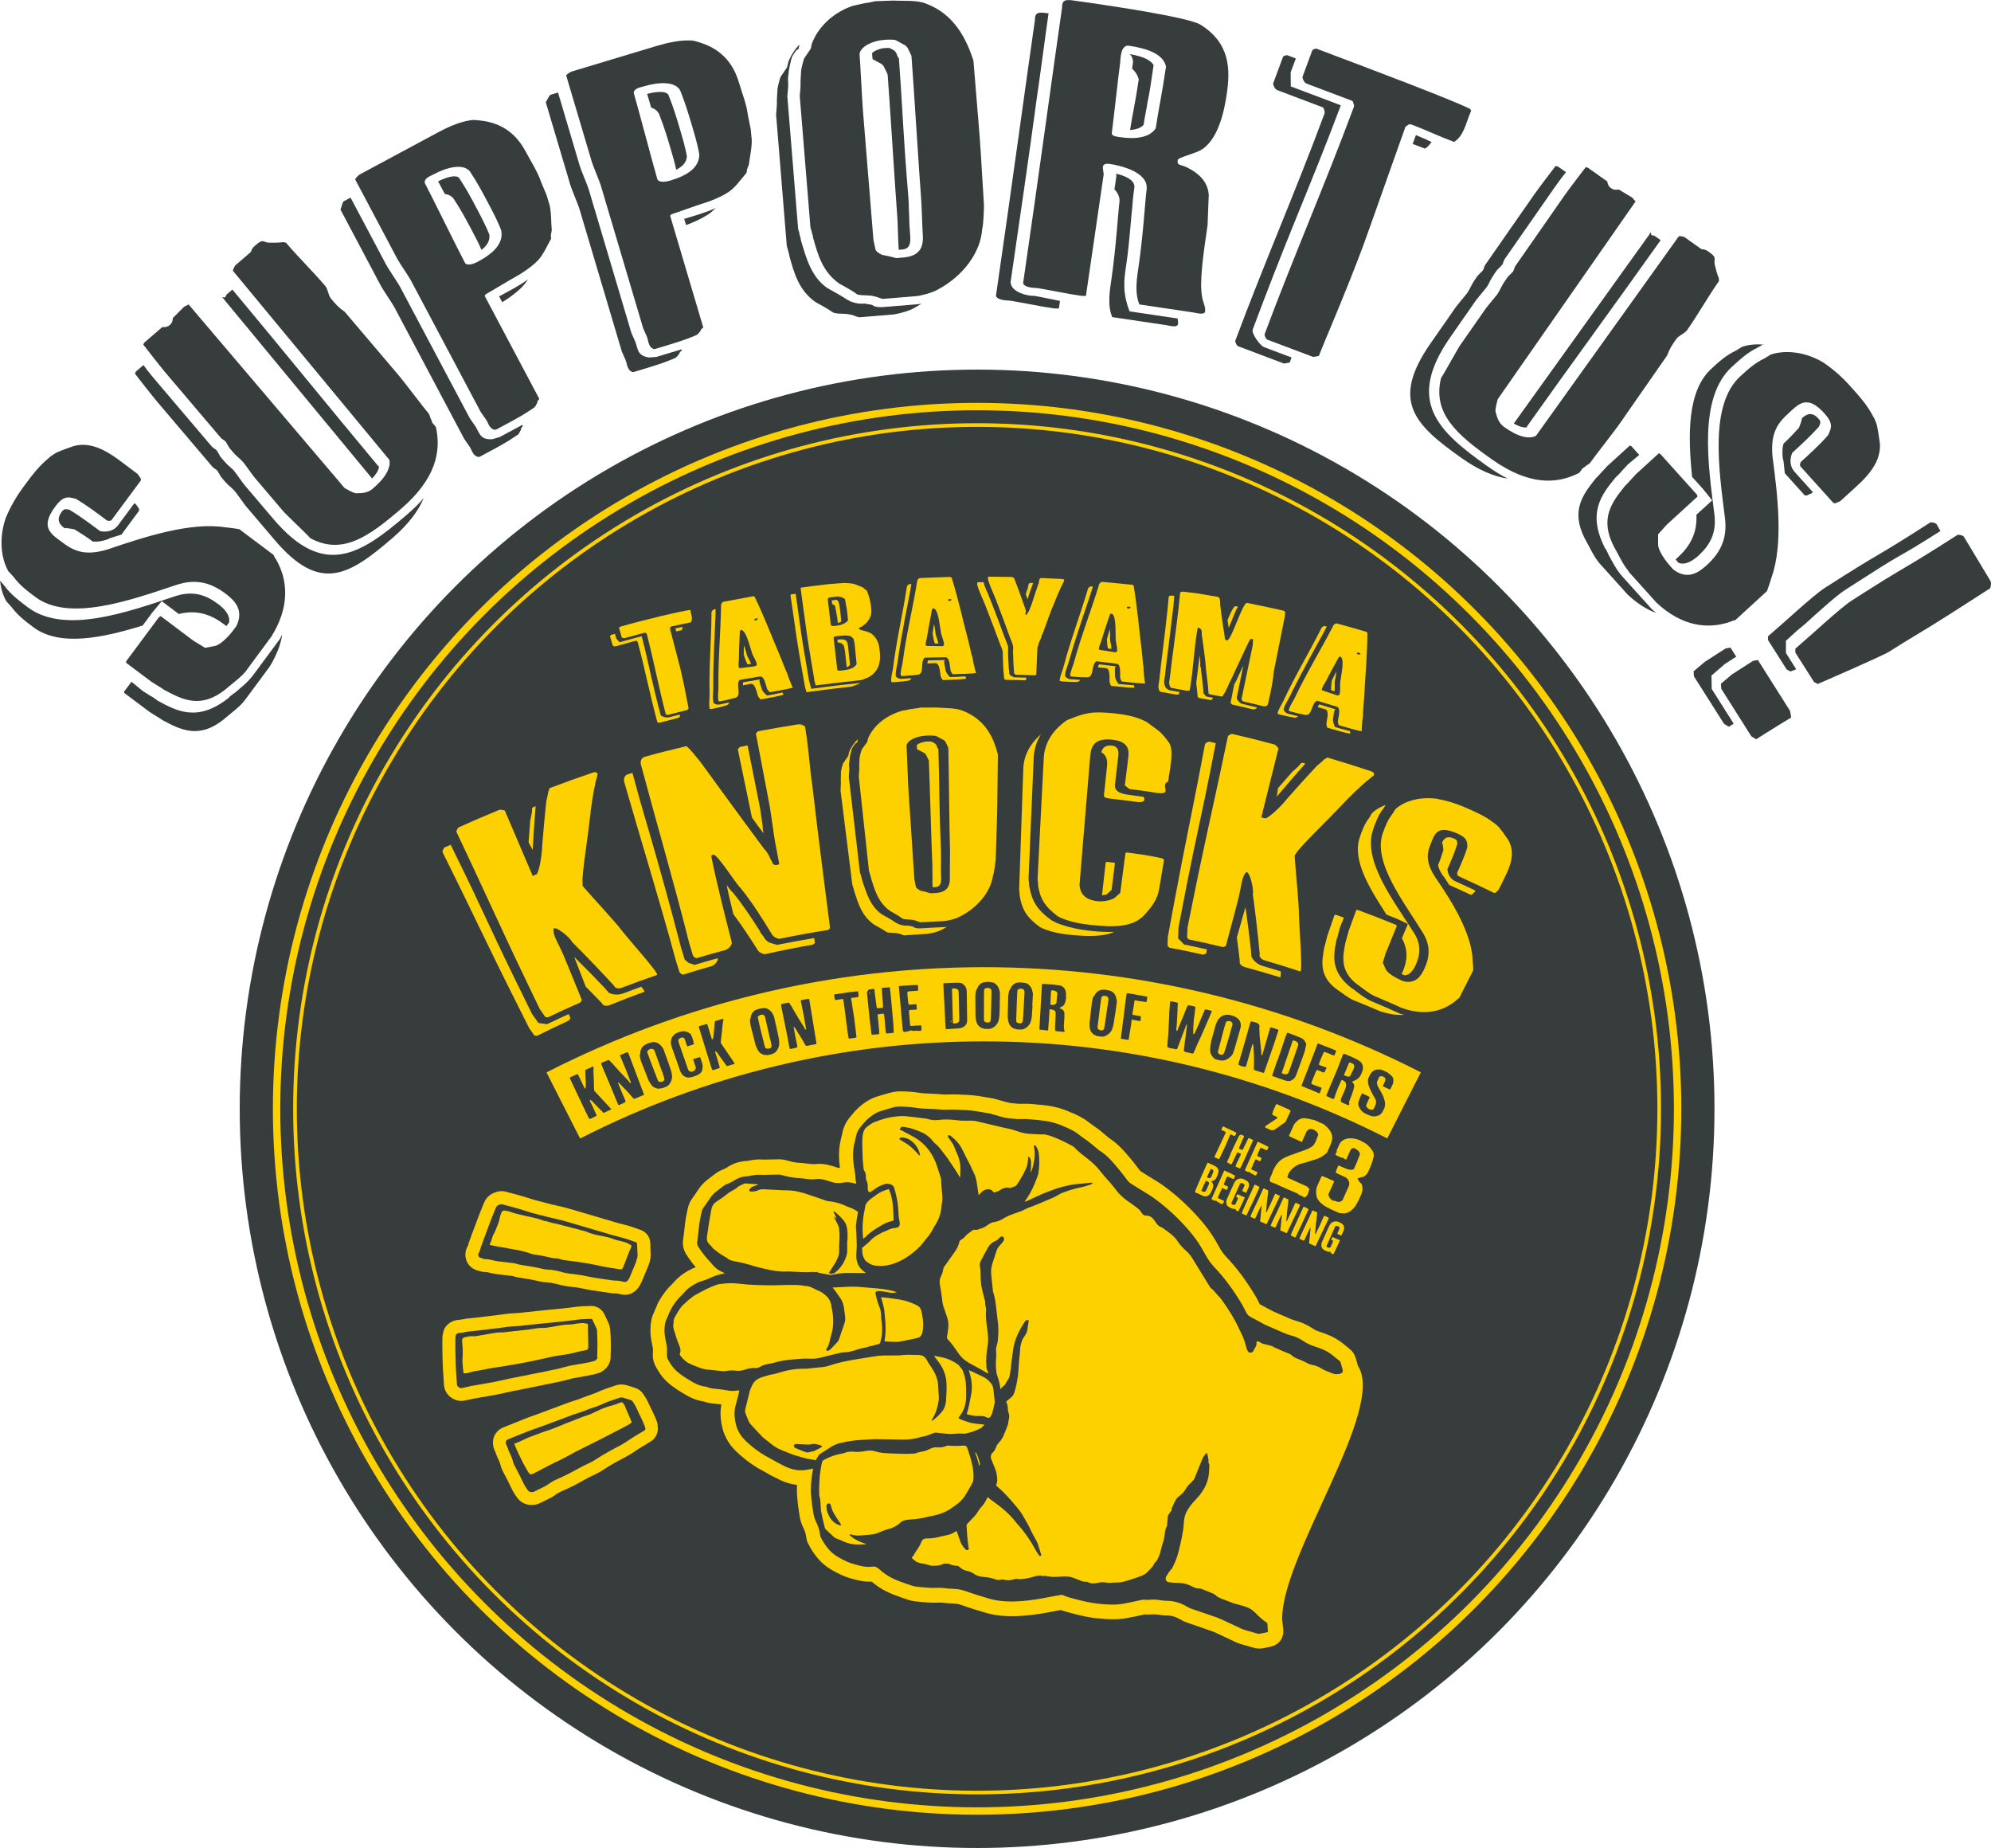 <?xml version="1.0" encoding="UTF-8"?> <svg xmlns="http://www.w3.org/2000/svg" id="_レイヤー_1" viewBox="0 0 250 232"><defs><style>.cls-1{stroke-width:.46px;}.cls-1,.cls-2{fill:none;stroke:#fdd000;stroke-miterlimit:10;}.cls-3{fill:#373c3c;}.cls-3,.cls-4{stroke-width:0px;}.cls-4{fill:#fdd000;}.cls-2{stroke-width:.93px;}</style></defs><ellipse class="cls-3" cx="122.69" cy="139.2" rx="92.59" ry="92.8"></ellipse><ellipse class="cls-2" cx="122.69" cy="139.2" rx="87.96" ry="88.16"></ellipse><ellipse class="cls-1" cx="122.69" cy="139.2" rx="85.65" ry="85.84"></ellipse><path class="cls-4" d="M67.63,128.43c.35.05.71.1,1.06.15.9-.43,1.8-.86,2.71-1.27.08.17.15.34.23.51-.07.1-.15.2-.22.31-1.33.61-2.66,1.25-3.98,1.91-.11-.01-.22-.03-.33-.04-.22-.31-.43-.62-.65-.92-.66-1.31-1.32-2.62-1.97-3.93-3.07-6.09-5.87-12.1-8.91-18.17-.05-.1.12-.52.29-.61.24-.11.49-.22.73-.32,1.33,2.71,2.64,5.39,3.89,8.09,1.42,3.04,2.85,6.07,4.36,9.15.66,1.34,1.32,2.67,1.97,4.01.27.38.54.76.81,1.14ZM67.8,126.73c-.63-1.32-1.27-2.64-1.9-3.96-2.96-6.14-5.66-12.2-8.58-18.32-.05-.1.13-.52.31-.6,1.64-.74,3.28-1.45,4.94-2.13.31-.13.57-.04.82.05,1.17,2.73,2.33,5.46,3.5,8.19.17-.07.35-.15.52-.22.49-.94.68-3.15.68-3.67.14-1.81.31-3.63.5-5.45.03-.09.27-1.14.25-1.21.06-.16.12-.31.18-.47,1.81-.69,3.63-1.34,5.46-1.96.32-.11.5.03.52.1.01.04.02.07.04.11-.82,2.99-.94,5.76-1.37,8.65-.18,1.37-.48,3.4-.54,4.62.03.07,0,.52.04.78.65.78,4.27,4.68,4.85,5.51,1.29,1.63,4.64,5.32,4.5,5.64-1.49.51-2.98,1.05-4.46,1.62-.26.1-.56.1-.78-.02,0,0-.21-.24-.24-.31-1.69-1.83-3.42-3.64-5.2-5.41-.24-.59-2.29-2.23-2.35-1.59-.03.83.58,1.66,1.19,3.06.75,1.75,2.38,5.83,2.39,5.83-.08.1-.15.2-.23.3-1.36.59-2.71,1.21-4.05,1.85-.11-.02-.22-.03-.33-.05-.21-.31-.42-.62-.64-.93ZM73.54,123.85c-.48-1.24-.96-2.48-1.44-3.72,1.32,1.3,2.62,2.62,3.89,3.96.03.07.46.54.45.54.53.27,1.25.31,1.86.07.73-.28,1.47-.56,2.21-.83.29.33.43.56.41.64-1.47.53-2.93,1.09-4.38,1.68-.25.1-.55.1-.77,0,0,0-.21-.23-.24-.3-.66-.68-1.32-1.36-1.99-2.04ZM66.95,101.33c.1-.04.2-.08.31-.12-.14,1.73-.26,3.46-.36,5.18,0,.11,0,.22,0,.32-.18-.32-.36-.63-.53-.95.06-.91.13-1.83.21-2.75.03-.09.25-1.15.22-1.22,0-.11,0-.22.01-.33.05-.05.1-.1.16-.14Z"></path><path class="cls-4" d="M86,120.49c.16.13.31.27.47.4.25.08.51.16.76.24.96-.29,1.93-.57,2.89-.83.09.32-.38.88-.8,1-1.19.34-2.37.69-3.55,1.06-.06-.02-.13-.04-.19-.06-.08-.08-.16-.16-.25-.23-.16-.5-.32-.99-.47-1.49-2.01-7.46-4.35-14.96-6.47-22.38-.07-.21-.12-.82.45-1,.19-.06.38-.12.57-.17.63,2.3,1.26,4.6,1.94,6.85,1.45,4.97,2.84,9.97,4.13,14.95.17.56.34,1.12.51,1.67ZM86.56,118.49c-1.87-7.49-4.09-15.04-6.08-22.49-.06-.21-.1-.82.47-.99,1.91-.55,3.27-.84,5.2-1.33.2-.05,1.58,1.72,1.75,1.91.83,1.12,1.64,2.24,2.45,3.36,1.82,2.52,3.78,5.15,5.63,7.66.21.15.66.89.7,1.08.02.11.28.48.3.59.04.18.25.37.54.31.17-.03.35-.07.32-.18-.17-.9-.35-1.81-.52-2.71-.08-.4-.58-4.02-.66-4.43-.58-3.06-1.16-6.13-1.75-9.19.09-.09.19-.19.28-.28,1.64-.31,3.28-.59,4.93-.85.52-.08.75.11.97.27.05.31.09.61.14.92.33,2.21.45,4.34.78,6.55.6,5.37,2.22,17.83,2.22,17.83-.08.08-.16.15-.24.23-2.07.32-4.13.7-6.18,1.12,0,0-.36-.12-.49-.2-.18-.08-.41-.33-.43-.44-1.2-1.95-2.37-3.83-3.79-5.61-.05-.06-.11-.13-.16-.19-.42-.33-2.89-4.25-3.37-4.13-.06.01-.12.03-.17.04-.03.05-.06.09-.09.14.73,3.62,1.67,7.27,2.57,10.81.08.33-.4.87-.83.99-1.2.32-2.41.66-3.6,1.01-.06-.02-.13-.04-.19-.06-.08-.08-.16-.16-.24-.24-.15-.5-.3-1-.45-1.5ZM92.08,114.75c-.29-1.19-.59-2.39-.83-3.63.35.45.62.84.75.89,1.27,1.57,2.42,3.29,3.49,5-.02-.02-.05-.04-.07-.06.02.11.33.46.41.56.11.24.35.57.67.77.13.08,1.08.34,1.08.34,1.55-.31,3.1-.6,4.65-.85.03.2.07.39.1.59-.08.08-.16.15-.23.23-2.04.35-4.07.76-6.1,1.21,0,0-.36-.11-.49-.19-.18-.07-.41-.33-.43-.44-.96-1.5-1.94-2.99-3-4.42ZM92.91,93.77c.32-.07.64-.13.96-.19.53,2.64,1.05,5.29,1.58,7.93.04.22.17,1.18.31,2.18,0,.34.06.63.12.93-.5-.66-1.01-1.32-1.46-1.98-.59-2.86-1.19-5.72-1.78-8.58.09-.1.18-.19.27-.29Z"></path><path class="cls-4" d="M112.79,116c.56.21.78.2,1.16.21-.02-.01-.04-.02-.06-.03.24.04.48.09.72.13-.05,0,.06.03.06.03.12.1.34.24.99.2.95-.06,1.91-.11,2.86-.15.11,0,.22,0,.38-.05-.21.16-.48.28-.69.4-.42.24-1.43.48-1.81.5-.95.05-1.89.12-2.84.19-.16.01-.61-.25-.78-.23-.45-.15-.98-.03-1.42-.17-.06-.03-.11-.06-.17-.1-.29-.23-1.39-.83-1.4-.83-1.54-1.03-2.02-2.65-2.48-4.06-.03-.22-.28-.9-.29-.98-.49-3.94-.99-7.89-1.48-11.83,0,0,.07-.91.04-1.21-.02-.18.03-.79.01-.9-.04-.3.23-1.19.24-1.19-.01-.11.71-.99.7-1.1.03-.13.06-.26.08-.38.19-.55.58-1.12,1.11-1.66-.03.14-.06.28-.08.42,0,0-.19.06-.3.22-.23.29-.39.53-.43.76,0,0-.27,1.01-.24,1.3,0,0-.04.19-.04.23-.04.23,0,.56.01.67.03.22-.06,1.13-.06,1.13.46,3.97.93,7.95,1.39,11.92,0,.04.02.19.17.47-.02-.02-.04-.04-.07-.07.09.25.18.54.19.69.52,1.52,1,3.26,2.49,4.27,0,0,1.34.73,1.63.97.13.08.27.15.4.23ZM113.22,115.25c-.29-.24-1.39-.85-1.4-.85-1.54-1.05-2-2.69-2.43-4.1-.02-.22-.27-.91-.28-.98-.43-3.95-.85-7.91-1.28-11.86,0,0,.09-.91.06-1.21-.02-.19.04-.79.03-.9-.03-.3.26-1.19.26-1.19-.01-.11.74-.97.73-1.09.03-.13.06-.26.09-.38.58-1.37,1.96-2.77,4.22-3.45.52-.11,1.43-.28,1.76-.3.22-.04.44-.07.65-.11.2-.01,1.58,0,1.91-.01.86.08,2.44.03,3.3.39,3.04,1.15,3.98,3.64,4.46,5.5-.03,2.27-.05,4.55-.08,6.82-.02,1.38-.19,5.7-.19,6.3,0,.11-.19,1.71-.36,2.2-.31,1.94-1.93,4-4.35,5.14-.43.23-1.46.45-1.84.47-.96.04-1.92.09-2.88.15-.16,0-.62-.26-.78-.25-.45-.16-.99-.04-1.44-.19-.06-.03-.11-.07-.17-.1ZM114.81,110.31c.01.19.17.85.18.96.01.19.37.46.65.56.34.05,1.19.31,1.19.31.2-.01.41-.02.61-.03,1.73-.08,1.86-1.15,1.83-2.12-.02-.48.03-2.69.02-3.06-.07-1.97-.16-11.03-.21-13.01,0-.11-.34-.7-.34-.77-.07-.07-.13-.14-.2-.22-.33-.18-.65-.35-.98-.52-.39-.1-1.03-.07-1.23-.06-1.16.05-2.35.54-2.5,1.22.05.78.16,4.32.21,5.1.26,3.88.51,7.76.77,11.64ZM115.15,94.05c0-.17-.02-.35-.03-.52.18-.2.81-.42,1.26-.44.13,0,.38-.02.58.01.15.08.31.16.46.24,0,.04.07.11.13.14,0,.07.07.15.14.22-.02-.01-.04-.02-.07-.03.07.15.14.37.21.37.04.97.09,3.99.13,6.45.05,2.76.16,5.51.2,6.48,0,.15-.02.9,0,1.31-.03.71,0,1.49.01,1.75.03.63,0,1.3-.73,1.34-.11,0-.22.01-.34.02-.03-.67-.01-2.54-.03-2.87-.1-1.97-.35-11.03-.44-13,0-.11-.35-.69-.35-.77-.07-.07-.13-.14-.2-.21-.3-.16-.61-.32-.92-.47Z"></path><path class="cls-4" d="M132.29,115.66c.14.07.28.14.42.22,1.43.55,2.76.82,4.22.98,1.02.11,2.05.16,2.99.13-1.39.61-3.22.58-5.21.4-1.29-.11-2.45-.31-3.72-.8-.14-.07-.28-.14-.42-.21-1.67-1.21-2.24-2.23-2.52-3.85,0-.22-.08-.82-.08-.82.17-5.07.34-10.13.52-15.2.05-1.53.73-3.04,2.21-4.31-.56.91-.85,1.9-.9,2.87-.22,5.09-.43,10.18-.65,15.27,0,0,.09.6.08.86.31,1.84.93,2.98,2.81,4.34.09.04.18.09.26.13ZM130.35,111.14c.01-.22-.07-.82-.07-.82.26-5.06.52-10.13.78-15.19.09-1.71,1-3.39,2.85-4.68.07-.03.14-.07.2-.1,2.16-.85,2.92-1.1,5.93-.78,1.44.16,2.81.44,3.98,1.09.36.27,1.62,1.17,1.79,1.38.18.14,1.01,1.17,1.1,1.41.47,1.17-.05,3.2-.23,4.68-.34.13-.36.25-.39.43-.05.33.1.54.07.73-.08.51-1.23.22-1.72.15-.94-.14-1.88-.27-2.83-.39-.19-.15-.38-.3-.57-.45.14-1.16.29-2.32.43-3.48.11-.88.12-2.02-2-2.26-2.76-.29-2.71,1.38-2.82,2.57-.02.27-.05.54-.07.82-.2,2.19-1.03,12.63-1.23,14.86.08,1.02.62,1.85,2.28,2.03.72.08,1.64-.11,2.13-.42.19-.2.7-.62.7-.62.22-1.68.44-3.35.66-5.03.06-.02.12-.03.18-.05.74.1,1.47.2,2.21.31.64.09,2.19.42,2.19.42.09.05.18.11.27.16-.21,1.23-.41,2.45-.62,3.68-.22,1.29-.82,2.13-1.77,3.18-1.45,1.69-3.96,1.65-6.78,1.35-1.3-.14-2.48-.36-3.76-.87-.14-.07-.28-.15-.42-.22-1.67-1.24-2.23-2.27-2.48-3.89ZM138.29,94.44c.11-.51.48-.93,1.31-.84.89.1.88.81.81,1.37-.13,1.16-.27,2.32-.4,3.48-.09.78.43,1.17,1.71,1.33.63.08,1.26.17,1.9.26.04.16.09.28.07.35-.07.52-1.21.24-1.7.18-.93-.12-1.87-.23-2.8-.34-.43-.05-.6-.18-.57-.44.12-1.16.25-2.32.37-3.48.07-.63.09-1.42-.7-1.87ZM139.02,108.2c.33.04.65.08.98.12-.14,1.13-.28,2.27-.42,3.4,0,0-.38.33-.57.53-.18.09-.41.1-.64.15.16-1.38.32-2.77.47-4.15.06-.02.12-.04.18-.05Z"></path><path class="cls-4" d="M147.94,117.81c.25.25.49.5.74.76.96.2,1.92.4,2.87.62-.04.18-.08.36-.12.55-.12.04-.24.07-.36.11-1.41-.32-2.82-.61-4.24-.88-.08-.08-.15-.16-.23-.23.02-.38.03-.75.04-1.13.27-1.44.53-2.88.8-4.32,1.24-6.71,2.63-13.2,3.87-19.87.02-.11.4-.34.59-.31.25.06.51.12.76.19-.58,2.96-1.15,5.89-1.78,8.8-.7,3.28-1.4,6.56-2.05,9.93-.28,1.46-.57,2.93-.85,4.39-.02.47-.03.93-.05,1.4ZM149.09,116.55c.29-1.44.58-2.87.87-4.31,1.35-6.69,2.85-13.15,4.22-19.8.02-.11.4-.34.6-.29,1.72.4,3.43.82,5.13,1.28.32.08.47.31.62.54-.72,2.88-1.43,5.76-2.15,8.64.18.05.36.09.54.14.94-.45,2.42-2.1,2.73-2.52,1.2-1.36,2.42-2.71,3.67-4.05.08-.05.9-.75.92-.82.14-.09.28-.18.42-.26,1.85.54,3.69,1.12,5.52,1.73.32.11.38.33.36.4-.01.04-.02.07-.04.11-2.45,1.89-4.22,4.02-6.3,6.07-.96.99-2.42,2.42-3.2,3.36-.02.07-.31.41-.44.65.05,1.02.57,6.31.54,7.32.05,2.08.49,7.04.18,7.22-1.5-.5-3-.96-4.51-1.4-.26-.08-.5-.26-.6-.48,0,0-.02-.32,0-.39-.24-2.48-.52-4.97-.86-7.45.17-.61-.46-3.16-.89-2.69-.52.64-.53,1.67-.9,3.16-.46,1.85-1.61,6.09-1.61,6.09-.12.03-.24.07-.36.1-1.42-.35-2.84-.67-4.27-.96-.08-.08-.15-.16-.23-.24.02-.38.04-.75.06-1.13ZM155.3,117.71c.36-1.28.73-2.56,1.09-3.84.26,1.84.49,3.67.7,5.51-.02.07.04.71.04.71.25.53.8,1,1.43,1.18.75.22,1.5.44,2.25.67.04.44,0,.71-.06.76-1.49-.46-2.98-.9-4.48-1.3-.26-.07-.49-.25-.6-.47,0,0-.03-.32-.01-.39-.11-.94-.22-1.88-.35-2.82ZM163.59,95.77c.11.03.21.06.32.09-1.15,1.29-2.28,2.6-3.39,3.91-.07.09-.13.17-.2.26.05-.36.1-.72.15-1.08.6-.69,1.2-1.38,1.81-2.07.08-.06.88-.77.9-.84.07-.08.14-.17.2-.25.07,0,.14-.01.21-.02Z"></path><path class="cls-4" d="M174.07,101.03c-.07.01-.09.05-.1.08-.01.04-.11.12-.16.26-.1.08-.12.15-.14.19-.6.73-.94,1.68-1.26,2.6-1.34,3.93,2.65,8.99,5.13,12.94.93,1.46.81,2.72.24,4.01-.26.58-.71,1.31-1.41,1.33-.05-.02-.1-.05-.16-.07-.07-.03-.14-.06-.21-.09.04-.09.08-.18.12-.27.58-1.33.74-2.69-.09-4.22.25-.6.5-1.19.75-1.79-.41-.2-.83-.4-1.24-.6-.48-.2-.96-.39-1.44-.58-2.11-3.25-4.33-6.81-3.37-9.67.3-.88.58-1.69,1.19-2.47.02-.07.3-.49.33-.56.43-.44,1.04-.82,1.83-1.09ZM175.82,127.26c.16.05.32.09.48.14-.89.08-1.9-.09-2.95-.42-1.11-.48-2.22-.94-3.34-1.39-.71-.28-1.46-.93-2.17-1.4-2.21-1.62-1.88-3.45-1.56-5.24.09-.25.32-1.27.38-1.45.3-.88.61-1.76.91-2.64.04-.01.09-.02.13-.03.35.12.7.25,1.05.37-.17.43-.34.85-.52,1.28-.02.07-.08.41-.18.69-.06.34-.18.69-.23.83-.41,2-.77,4.05,1.99,6.12.21.08.37.27.6.44.56.39,1.09.84,1.91,1.18,1.17.49,2.34,1,3.5,1.53ZM172.61,125.05c-.72-.3-1.46-.97-2.17-1.45-2.21-1.67-1.85-3.5-1.5-5.28.09-.24.34-1.26.4-1.44.32-.88.64-1.75.96-2.63.05,0,.09-.02.14-.03,1.62.59,3.22,1.22,4.82,1.87.05.05.09.09.14.14-.47,1.15-.94,2.3-1.41,3.45-.07.17-.29,1.01-.36,1.18.13.28.26.57.39.85.28.52,1.23,1.05,1.91,1.35.09.04.17.08.26.12,1.63.4,2.28-.73,2.67-1.58.66-1.46.82-2.91-.27-4.61-2.39-3.86-6.23-8.78-4.96-12.39.32-.88.61-1.68,1.23-2.45.03-.07.31-.48.34-.55,1.06-1,2.98-1.6,5.17-1.33,1.27.23,2.37.56,3.6,1.09,1.35.58,2.52,1.11,3.56,1.91.18.08.8.66.88.82.29.34.89,1.25.98,1.37,1.09,1.89-.04,3.84-.69,5.18-.18.36-.35.71-.53,1.07-.03.07-.25.21-.28.28-.05.1-.27.12-.27.12-1.49-.73-2.99-1.44-4.49-2.12-.17-.08-.17-.4-.17-.4.46-1.02.94-2.11,1.28-3.18.02-.85-.08-1.27-1.35-1.81-2.54-1.08-2.78.21-3.27,1.41-.54,1.31-.5,2.41.61,4.14,2.17,3.11,4.57,7.12,4.68,10.36.04.31.08,1.3.08,1.3-.59,1.16-1.18,2.32-1.77,3.49,0,0-.27.15-.32.25-1.7,1.44-4,2.02-6.89.99-1.12-.51-2.24-1-3.37-1.47ZM181.07,105.8c.23-.55.6-.92,1.5-.53.36.16.39.25.42.67-.33,1.08-.79,2.14-1.24,3.16,0,0,0,1.1,1.04,1.56.83.37,1.65.75,2.47,1.14-.02.04-.04.09-.06.13-.03.07-.24.22-.27.28-.05.1-.27.12-.27.12-.89-.42-1.79-.83-2.69-1.23-.23-.36-.46-.72-.7-1.08,0,.01,0,.02-.01.03-.39-.54-.6-.99-.69-1.44.26-.62.47-1.26.67-1.9-.05-.38-.06-.68-.17-.92Z"></path><path class="cls-4" d="M85.35,89.72c.02.07.04.15.05.22-.07.06-.14.12-.22.18-.8.2-1.59.41-2.39.62-.06.02-.25-.06-.26-.11-.88-3.26-1.55-6.63-2.42-9.89-.05-.18-.02-.19-.26-.31-.85.23-1.69.47-2.54.71-.16.05-.37-.07-.38-.11-.11-.38-.22-.76-.33-1.14-.01-.05.04-.1.13-.18.16-.05.33-.09.49-.14.06.2.11.4.17.6.14.15.28.31.41.46.92-.26,1.85-.52,2.78-.76,0,0,0,.01,0,.02.43,1.63.8,3.3,1.17,4.96.37,1.66.77,3.3,1.21,4.93.04.15.72.35.96.29.47-.12.94-.24,1.41-.36ZM83.85,89.75c-.06.02-.25-.06-.26-.11-.85-3.26-1.5-6.64-2.34-9.91-.05-.19-.02-.19-.26-.31-.85.22-1.7.45-2.55.69-.16.05-.37-.08-.38-.11-.11-.38-.21-.76-.32-1.14-.01-.05.04-.1.13-.18,3.49-.99,7.39-1.9,8.71-2.1.04,0,.07.02.11.03.1.62.34,1.05.06,1.52-.99.22-1.66.33-2.42.51-.16.04-.14.12-.22.23.05.22,1.21,4.59,1.34,5.15.51,2.13.91,4.47,1.02,4.94-.07.06-.15.12-.22.18-.8.2-1.6.4-2.4.61ZM84.9,79.27c-.03-.13-.06-.26-.09-.39.16-.04.37-.07.6-.12.1,0,.2-.03.3-.05,0,.14-.04.28-.11.4-.23.05-.46.11-.69.16Z"></path><path class="cls-4" d="M89.66,76.51c.07-.01.13-.03.2-.04-.03,1.57-.13,3.08-.19,4.59-.05,1.68-.13,3.66-.11,5.4,0,.17-.01.34-.02.5-.01.39-.07.73.05,1.29.46.34.79.18,1.09.12.3-.06.6-.13.9-.19-.06.19-.19.34-.43.39-.48.16-1.01.27-1.53.38-.15.03-.36.12-.51.03-.12-.53-.02-1.12-.01-1.67-.09-3.47.2-6.7.24-10.18-.05-.22.06-.56.32-.62ZM94.77,74.94c1.23,2.56,2.08,4.84,3.18,7.42.1.18.72,1.88.85,2.05.18.55.36,1.05.6,1.6.03.17.2.25.14.28.02.13-2.35.51-2.88.61,0,0-.33-.24-.4-.62-.13-.38-.32-1.45-.85-1.35-.92.16-2.34.38-2.53.42-.57.61.37,2.07-.62,2.27-.49.15-1.01.26-1.54.37-.16.03-.36.11-.51.02-.11-.53-.01-1.12,0-1.67-.05-3.48.26-6.7.33-10.18-.04-.22.06-.56.33-.62,1.24-.24,2.48-.47,3.72-.69.06.02.12.05.19.07ZM94.81,83.63c.16-.03.23-.18.22-.23-.1-.57-.56-1.12-.65-1.58-.27-.75-.69-2.7-1.34-2.74-.05.04-.1.09-.14.13-.07,1.24-.1,2.5-.13,3.74-.04.29-.06.54,0,.82-.09.07.15.11.19.11.62-.08,1.24-.17,1.86-.24ZM93.3,86.04c-.03-.15-.02-.28.02-.39.02,0,.04,0,.06-.01.51-.08,1.42-.23,2.05-.35-.15.08,0,.56.12.88.02.1.06.17.07.23.08.46.71.92.71.92.31-.06,1.12-.2,1.92-.38.03.15.19.22.13.24.02.13-2.34.53-2.86.63,0,0-.33-.24-.4-.62-.13-.38-.33-1.44-.86-1.34-.32.06-.65.12-.97.19ZM93.39,82.21c0-.4,0-.79.01-1.19.04.11.09.22.13.33.06.2.12.39.18.59.05.27.16.52.31.77,0,0,0-.01,0-.02.1.21.21.44.29.65-.15.02-.3.04-.45.07-.11-.26-.26-.52-.3-.74-.06-.13-.12-.28-.15-.47ZM95.13,77.64s-.07-.02-.17,0c-.2.03-.26.08-.25.13.02.1.02.14.19.11.2-.03.25-.13.23-.23Z"></path><path class="cls-4" d="M101.89,86.47c2.04-.28,4.08-.53,6.13-.73-.1.06-.2.11-.3.17-.09,0-.43.15-.52.21-.09,0-.28.08-.28.08-1.89.2-3.77.44-5.65.7-.06-.22-.13-.44-.19-.66-.03-.19-.8-4.45-1.04-6.11-.26-1.8-.52-3.59-.78-5.39.02-.04.03-.08.05-.11.2-.03.4-.06.6-.09.22,1.6.45,3.2.67,4.81.17,1.24.65,3.93.87,5.29.06.47.14.79.15.84.09.33.18.65.26.98ZM102.26,85.39c-.02-.19-.77-4.46-.99-6.11-.25-1.8-.49-3.6-.74-5.4.02-.04.04-.08.05-.11,1.14-.16,2.27-.3,3.41-.43,2.27-.2,2.28-.14,2.28-.14.28.02.75.03,1.07.14.18.09.78.31.88.35.11.04.4.26.4.31.07.04.14.08.21.12.34.76.5,1.53.57,2.29.06.69-.07,1.14-.58,1.76,0,0-.19.12-.18.17-.1.04-.34.28-.34.28-.19.11-.45.13-.44.29.02.19.65.27.86.34.21.09.68.24.68.29.28.19.57.54.69.78.31.55.35,1.14.4,1.71.08.94-.07,2.36-1.59,3.07-.09,0-.43.15-.52.21-.09,0-.28.08-.28.08-1.89.19-3.79.41-5.68.66-.06-.22-.12-.44-.18-.66ZM104.32,78.45c.02.14.35.15.55.13.75-.09,1.2-.27,1.53-.6,0,0,.09-.1.08-.15-.04-.36-.07-.72-.11-1.07-.02-.24-.23-1.25-.26-1.5-.12-.18-.4-.29-.71-.34-.18-.09-.37-.01-.58.01-.27.03-.91.05-.88.29.13,1.08.25,2.15.38,3.23ZM105.24,84.17c.26.06.35.01.61-.02.92-.1,1.44-.31,1.71-.78-.08-.84-.17-1.68-.25-2.53-.01-.14-.12-.56-.13-.6,0-.05-.22-.24-.29-.32-.32-.21-1.23-.12-1.62-.07-.15.02-.3.03-.46.05-.16.05-.14.21-.13.26.15,1.32.31,2.64.46,3.96.03.01.07.03.1.04ZM104.8,75.34s.1-.03.17-.04c.37-.04.46.77.53,1.41.05.42.09.84.14,1.26,0,.09-.21.18-.44.24-.02-.21-.05-.43-.07-.64-.03-.24-.24-1.25-.27-1.49-.08-.1-.22-.18-.37-.26-.02-.15-.03-.3-.05-.45.12-.01.25-.03.37-.04ZM106.74,83.45c-.11.15-.23.25-.42.32-.08-.7-.15-1.4-.23-2.09-.01-.14-.13-.56-.13-.6,0-.05-.22-.24-.3-.32-.1-.06-.27-.09-.47-.1-.01-.12-.03-.24-.04-.36.78-.09,1.24-.07,1.32.71.09.81.17,1.63.26,2.44Z"></path><path class="cls-4" d="M114.24,73.33c.07,0,.14,0,.2-.01-.26,1.55-.57,3.03-.85,4.51-.3,1.66-.66,3.6-.89,5.32-.03.16-.06.33-.09.49-.07.39-.17.71-.13,1.28.41.41.75.3,1.06.28.3-.02.61-.04.91-.06-.08.18-.23.31-.48.33-.5.08-1.03.12-1.56.16-.16.01-.37.06-.51-.05-.04-.54.14-1.11.23-1.66.42-3.45,1.17-6.6,1.71-10.03-.01-.23.14-.55.41-.56ZM119.5,72.53c.84,2.71,1.35,5.09,2.06,7.81.07.19.44,1.96.54,2.15.1.57.2,1.09.36,1.67,0,.17.16.28.1.3,0,.13-2.39.16-2.93.18,0,0-.29-.29-.3-.67-.07-.4-.1-1.48-.65-1.46-.93.03-2.37.04-2.56.05-.65.52.07,2.1-.94,2.15-.5.08-1.04.11-1.57.14-.16,0-.38.06-.51-.05-.04-.54.15-1.11.24-1.65.45-3.45,1.23-6.59,1.8-10.02-.01-.23.14-.55.41-.56,1.26-.06,2.51-.1,3.77-.14.06.03.11.07.17.1ZM118.29,81.13c.16,0,.25-.15.25-.2-.02-.57-.39-1.19-.41-1.66-.16-.78-.29-2.78-.93-2.91-.05.04-.11.07-.16.11-.25,1.21-.46,2.46-.67,3.68-.08.28-.14.53-.13.81-.09.06.14.13.17.13.62,0,1.25.02,1.87.03ZM116.45,83.29c0-.16.02-.28.08-.39.02,0,.04,0,.06,0,.51,0,1.44-.02,2.07-.04-.16.06-.08.56,0,.89,0,.1.04.17.04.24.02.47.57,1.01.57,1.01.31,0,1.13-.03,1.95-.09,0,.16.16.24.1.26,0,.13-2.38.18-2.92.21,0,0-.29-.29-.31-.67-.08-.4-.11-1.48-.65-1.46-.33.01-.66.03-.99.04ZM117.1,79.52c.06-.39.12-.78.18-1.17.03.12.05.23.08.35.03.2.06.4.09.61.01.28.09.54.19.81,0,0,0-.01,0-.02.07.22.15.46.19.69-.15,0-.3,0-.45,0-.08-.28-.18-.55-.19-.78-.04-.14-.08-.29-.08-.48ZM119.47,75.25s-.07-.03-.17-.03c-.2,0-.27.04-.26.09,0,.1,0,.14.17.13.2,0,.26-.09.26-.2Z"></path><path class="cls-4" d="M126.7,84.44c0,.12.15.35.15.35.16.08.31.16.47.24.51.01,1.03.03,1.54.04,0,.09,0,.17,0,.26-.05.03-.11.05-.16.08-.79-.03-1.59-.05-2.38-.06-.05-.02-.1-.04-.16-.05,0,0-.09-.14-.09-.18,0-.03,0-.07,0-.1,0-.09-.08-.84-.08-.92,0-.26-.08-1.32-.07-1.55,0-.22,0-.44,0-.66-.06-.44-.31-.89-.47-1.35-.52-1.42-1.06-2.83-1.61-4.24-.26-.71-.6-1.39-.87-2.1-.1-.31-.27-.63-.27-.92,0-.05,0-.09,0-.14.06-.02.11-.04.17-.05.2,0,.41,0,.61,0,.03.07.07.14.1.21h-.03c.03.09.07.19.1.28.13.37.3.73.47,1.08-.01,0-.02-.01-.03-.02.14.35.29.7.43,1.05.55,1.41,1.08,2.83,1.6,4.25.06.16.12.33.19.49.12.32.25.6.28.79,0,.22,0,.44-.01.66,0,.09,0,.47.02.75.03.33.05.66.05.8,0,.05,0,.31.02.51.03.21.06.38.05.42,0,.03,0,.07,0,.1ZM127.33,84.35c0-.09-.08-.84-.07-.92,0-.26-.06-1.32-.06-1.55,0-.22.01-.44.02-.66-.05-.44-.3-.89-.46-1.35-.51-1.42-1.04-2.84-1.58-4.25-.26-.72-.59-1.4-.86-2.11-.1-.31-.27-.63-.27-.92,0-.05,0-.09,0-.14.06-.02.11-.03.17-.05.89,0,1.79.01,2.68.03.17,0,.34.06.44.15,0,0,.06.14.06.18.51,1.25.92,2.48,1.37,3.73,0,.05.06.23.06.26,0,.05-.21.43.05.44.1-.15.21-.31.31-.46.12-.3.24-.61.36-.91.27-.88.57-1.74.87-2.61,0-.03.09-.43.09-.47.04-.04.07-.09.11-.13.03-.02.07-.03.1-.05.88.04,1.76.08,2.65.13.2.01.27.1.26.15,0,.02,0,.03,0,.05-.61,1.18-1.08,2.38-1.58,3.61-.38.96-.69,1.9-1.06,2.87,0,.03-.18.37-.18.43-.08.31-.25.62-.36.91-.07.19-.19.65-.19.65-.05,1.11-.09,2.22-.14,3.34-.05.03-.11.05-.16.08-.8-.03-1.6-.06-2.39-.08-.05-.02-.1-.04-.16-.06,0,0-.09-.14-.09-.18,0-.03,0-.07,0-.1ZM129.36,73.18c.12,0,.25,0,.37.01-.03.07-.05.15-.08.22-.22.6-.45,1.24-.64,1.84-.03-.1-.06-.2-.09-.3-.04-.12-.08-.23-.12-.35.08-.26.15-.52.26-.77,0-.03.08-.43.08-.47.04-.05.07-.09.11-.14.03-.02.07-.03.1-.05Z"></path><path class="cls-4" d="M137.03,73.62c.07,0,.14.01.2.02-.46,1.5-.97,2.92-1.44,4.35-.52,1.6-1.14,3.48-1.6,5.15-.05.16-.11.32-.16.48-.12.38-.27.68-.3,1.25.35.46.7.4,1.01.42.3.02.61.04.91.07-.11.17-.27.28-.52.26-.51.01-1.04-.02-1.57-.06-.16-.01-.38.01-.5-.12.03-.54.29-1.08.45-1.61.88-3.36,2.04-6.38,3.04-9.71.02-.23.21-.52.48-.5ZM142.35,73.54c.47,2.8.65,5.22,1,8.02.04.2.17,2,.24,2.2.02.58.05,1.11.14,1.7-.02.17.12.3.06.31-.02.13-2.4-.16-2.93-.21,0,0-.25-.33-.21-.71-.02-.4.1-1.48-.44-1.53-.92-.1-2.35-.28-2.54-.3-.71.43-.22,2.09-1.22,2.01-.51.01-1.04-.03-1.58-.07-.16-.01-.38,0-.5-.12.04-.54.3-1.08.46-1.61.91-3.35,2.1-6.37,3.13-9.68.02-.23.22-.52.49-.5,1.25.11,2.5.24,3.76.37.05.04.11.08.16.12ZM139.99,81.89c.16.02.27-.11.28-.16.06-.57-.23-1.23-.18-1.7-.05-.79.09-2.79-.53-3.01-.06.03-.12.06-.18.09-.41,1.17-.79,2.37-1.16,3.56-.12.27-.21.51-.23.78-.1.04.12.15.15.15.62.09,1.24.19,1.85.28ZM137.88,83.78c.01-.16.06-.27.13-.37.02,0,.04,0,.06,0,.51.06,1.43.17,2.06.24-.16.04-.15.54-.12.88-.01.1.01.18,0,.25-.05.47.43,1.08.43,1.08.31.03,1.13.12,1.95.17-.02.16.13.26.06.27-.02.13-2.39-.14-2.92-.19,0,0-.25-.32-.21-.7-.02-.4.08-1.48-.45-1.53-.33-.03-.66-.06-.98-.09ZM139.02,80.13c.11-.38.23-.76.34-1.14.01.12.02.24.03.35,0,.2,0,.41,0,.61-.03.28.01.54.08.83,0,0,0-.01,0-.02.04.23.08.48.09.71-.15-.02-.3-.04-.45-.06-.04-.28-.11-.57-.09-.79-.02-.14-.04-.3-.02-.49ZM141.95,76.22s-.06-.04-.16-.05c-.2-.02-.27,0-.28.06-.01.1-.01.14.15.16.2.02.28-.06.29-.16Z"></path><path class="cls-4" d="M148.09,86.88c-.01.09-.03.18-.04.27-.1.04-.3.06-.36.05-.66-.12-1.32-.24-1.98-.35-.09-.01-.14-.16-.14-.16-.08-.12-.13-.46-.12-.51.04-.25.07-.51.11-.76.32-2.98.73-5.91,1.04-8.88.02-.14.11-1.3.13-1.44,0-.05.01-.09.02-.14.02-.16.09-.18.4-.19.1.01.2.03.3.04-.02.14-.04.29-.03.44-.05.33-.06.62-.06.69-.18,1.48-.36,2.96-.54,4.44-.17,1.42-.4,3.02-.54,4.44-.04.25-.07.51-.11.76,0,.07.06.5.16.67,0,0,.2.35.64.43.37.06.75.13,1.12.19ZM147.06,86.35c-.09-.01-.14-.16-.14-.16-.08-.12-.12-.46-.12-.51.04-.25.07-.5.11-.76.34-2.97.78-5.9,1.11-8.87.02-.14.12-1.3.14-1.44,0-.05.01-.09.02-.14.02-.15.09-.18.41-.19.27.04,1.39.16,1.66.2.87.14,1.75.29,2.62.44.06.03.13.06.19.09.14.17.18.56.14.75.14,1.37.41,3.08.62,4.45.08.1.07.16.23.19.55.1,1.98-4.83,2.55-4.71,1.51.3,3.01.62,4.51.96.1.02.28.15.27.2-.03.23-.06.45-.08.68-.46,2.3-.92,4.61-1.38,6.91-.09,1.26-.37,2.45-.65,3.67-.03.12-.06.25-.09.37-.03.14-.34.22-.5.19-.03,0-.06-.01-.09-.02-.34-.08-2.12-.53-2.5-.6-.14-.08-.21-.24-.19-.34.47-2.24.94-4.47,1.4-6.71.01-.23.03-.46.04-.68.01-.05-.09-.07-.15-.09-.1-.02-.2-.04-.22.06,0,.03-.15.22-.15.25-.67,1.44-1.4,2.93-2.05,4.38-.19.44-.46.85-.62,1.31,0,.03-.31.61-.32.66-.05.07-.09.15-.14.22,0,.03-.14.22-.15.26,0,.05-.17.07-.17.07-.5-.1-1-.19-1.49-.28-.05-.04-.09-.09-.14-.13-.03-.92-.2-1.95-.3-2.88-.1-1.5-.32-2.86-.53-4.42-.06-.26.13-.76-.42-.93-.04.02-.08.05-.11.07-.03.15-.05.31-.08.46-.38,2.3-.46,4.6-.84,6.86-.03.16-.05.32-.08.48-.1.04-.3.06-.36.05-.66-.13-1.33-.25-1.99-.37ZM150.21,85.71c.12-.94.23-1.89.35-2.83,0-.21.04-.42.07-.62.03.35.06.69.09,1.04-.04.21-.03.38.07.54,0,.08.01.17.02.25.04.34.08.67.12,1.01.08.63.16,1.32.18,1.92.11.14.23.28.34.42.29.05.58.11.87.16-.04.06-.13.19-.14.22,0,.05-.17.07-.17.07-.5-.09-.99-.18-1.49-.27-.05-.04-.09-.09-.14-.13-.03-.57-.12-1.19-.18-1.78ZM155.15,76.1c.1.02.2.04.3.06-.3.47-.52,1.1-.77,1.71-.13.35-.3.67-.39.97-.07-.33-.11-.68-.15-1,.39-.97.78-1.78,1.01-1.74ZM154.54,88.12c.14-.72.29-1.44.43-2.17.05-.1.11-.2.16-.31.1-.17.21-.4.28-.58.23-.51.47-1.02.71-1.52-.27,1.34-.55,2.68-.82,4.02-.04.2.18.53.58.78.15.03.89.21,1.41.34.19.04.34.09.52.13,0,.02,0,.03-.01.05-.03.14-.34.23-.5.19-.03,0-.06-.01-.09-.02-.34-.08-2.12-.51-2.49-.58-.14-.08-.21-.24-.19-.34Z"></path><path class="cls-4" d="M166.4,78.61c.07.02.13.03.2.05-.72,1.39-1.48,2.71-2.19,4.03-.79,1.48-1.73,3.22-2.48,4.79-.08.15-.16.29-.24.44-.19.35-.38.62-.52,1.18.27.51.62.51.93.59.3.08.59.15.89.23-.14.14-.32.22-.56.16-.5-.08-1.02-.21-1.55-.33-.15-.04-.38-.06-.47-.2.13-.52.47-1.01.72-1.51,1.46-3.15,3.14-5.92,4.71-9.02.06-.22.3-.48.56-.41ZM171.7,79.48c-.02,2.84-.26,5.26-.41,8.07,0,.2-.18,2-.14,2.21-.08.58-.14,1.1-.16,1.7-.05.17.07.31,0,.31-.04.13-2.35-.59-2.88-.73,0,0-.19-.36-.08-.73.05-.4.35-1.44-.17-1.59-.9-.26-2.28-.7-2.47-.75-.78.29-.58,2.02-1.56,1.76-.51-.08-1.03-.22-1.55-.35-.15-.04-.38-.06-.47-.21.13-.52.48-1.01.74-1.5,1.48-3.14,3.19-5.9,4.79-8.98.06-.22.3-.48.57-.41,1.22.33,2.44.68,3.66,1.04.05.05.09.1.13.15ZM167.9,87.29c.16.04.29-.06.3-.11.16-.55-.01-1.25.11-1.7.09-.79.57-2.73,0-3.06-.06.02-.13.04-.19.06-.61,1.08-1.2,2.2-1.77,3.3-.17.24-.29.46-.37.73-.11.02.09.17.12.18.6.2,1.19.4,1.79.61ZM165.47,88.77c.04-.15.1-.26.19-.34.02,0,.04.01.06.02.49.15,1.39.42,2,.6-.17,0-.25.51-.28.84-.03.1-.02.18-.04.24-.13.45.24,1.14.23,1.14.3.09,1.1.32,1.9.52-.05.15.08.28.01.28-.04.13-2.35-.56-2.87-.71,0,0-.19-.36-.09-.73.05-.4.34-1.44-.18-1.59-.32-.09-.64-.18-.96-.27ZM167.25,85.38c.18-.35.36-.71.54-1.06,0,.12-.02.24-.03.35-.03.2-.07.4-.1.6-.08.27-.08.54-.06.83,0,0,0-.01,0-.02,0,.24,0,.49-.03.71-.14-.05-.29-.09-.43-.14.01-.29,0-.58.05-.8,0-.14.02-.3.07-.49ZM170.83,82.05s-.05-.05-.15-.08c-.19-.06-.27-.04-.28,0-.03.1-.04.13.12.18.19.06.28,0,.31-.11Z"></path><path class="cls-4" d="M154.46,128.18s-.02,0-.03,0c-.05-.01-.22,0-.22,0-.03,0-.18.06-.22.08,0,0-.05.04-.05.06-.04.13-.22.68-.25.82-.26.97-.52,1.94-.77,2.92,0,.16.18.3.34.35.27.07.41-.12.46-.27.03-.09.17-.51.2-.59.07-.24.42-1.41.49-1.68.12-.42.23-.85.35-1.27.04-.13-.07-.33-.29-.39Z"></path><path class="cls-4" d="M96.69,130.43c-.1-.42-.53-2.37-.63-2.79,0-.02-.09-.14-.09-.15-.01-.01-.03-.03-.04-.04-.06-.03-.13-.05-.19-.08-.07,0-.18.02-.21.03-.2.05-.38.19-.38.34.04.17.21.93.25,1.1.21.83.41,1.66.62,2.49,0,.04.07.18.07.2,0,.04.09.09.15.1.07,0,.24.03.24.03.04,0,.08-.02.12-.03.33-.08.3-.32.25-.53-.02-.1-.12-.58-.14-.66Z"></path><path class="cls-4" d="M139.13,125.21s-.1-.1-.15-.14c-.06-.03-.17-.05-.21-.05-.2-.03-.42.04-.47.18-.02.17-.14.94-.16,1.11-.11.85-.21,1.7-.32,2.55,0,.04,0,.19,0,.21,0,.04.05.11.1.15.06.02.21.11.21.11.04,0,.08.01.12.02.33.04.39-.19.42-.4.01-.11.1-.58.11-.66.06-.43.35-2.4.41-2.83,0-.02-.03-.16-.03-.18,0-.02-.02-.04-.03-.05Z"></path><path class="cls-4" d="M124.4,124.17c-.06-.04-.11-.08-.17-.12-.07-.03-.18-.03-.21-.03-.2,0-.41.09-.45.24,0,.17-.02.95-.02,1.12,0,.86,0,1.71,0,2.57,0,.04.02.19.02.21,0,.04.06.11.12.13.06.02.23.08.23.08.04,0,.08,0,.12,0,.33,0,.37-.24.37-.45,0-.11.03-.59.03-.67,0-.43.05-2.43.06-2.86,0-.02-.05-.16-.05-.17-.01-.02-.02-.03-.03-.05Z"></path><path class="cls-4" d="M128.57,124.28c-.05-.04-.11-.09-.16-.13-.07-.03-.18-.03-.21-.03-.2,0-.42.07-.45.22,0,.17-.06.95-.06,1.12-.03.85-.06,1.71-.09,2.57,0,.04.01.19.01.21,0,.04.06.11.11.14.06.02.22.09.22.09.04,0,.08,0,.12,0,.33.01.38-.22.38-.44,0-.11.05-.59.05-.67.02-.43.14-2.42.16-2.86,0-.02-.05-.16-.05-.17-.01-.02-.02-.03-.03-.05Z"></path><path class="cls-4" d="M109.22,124.61c-.07,0-.09.03-.08.05,0,.05,0,.06.06.06.07,0,.08-.05.08-.1,0-.02-.02-.01-.06,0Z"></path><path class="cls-4" d="M68.62,134.63c1.41,2.77,2.81,5.54,4.22,8.3,31.84-16.26,69.51-16.26,101.35-.01,1.41-2.77,2.81-5.54,4.22-8.3-34.49-17.6-75.3-17.6-109.79.01ZM75.9,139.69s-.11.02-.16,0c0,0-.05-.05-.05-.07-.38-.39-.76-.77-1.14-1.16-.06-.13-.49-.49-.49-.35,0,.18.14.36.29.66.18.38.57,1.26.57,1.26-.01.02-.03.04-.04.07-.26.13-.53.25-.79.38-.02,0-.04,0-.07-.01-.05-.07-.09-.14-.14-.21-.14-.29-.28-.58-.42-.87-.65-1.35-1.26-2.68-1.91-4.02-.01-.02.01-.11.04-.12.28-.13.56-.25.84-.38.05-.02.1,0,.15.02.28.59.56,1.18.84,1.77.03-.01.06-.03.09-.04.07-.2.05-.67.04-.78-.02-.39-.04-.77-.06-1.16,0-.02.01-.24,0-.26,0-.02,0-.05,0-.07,0,0,.02-.02.02-.03.3-.14.6-.28.91-.42.05-.02.09,0,.1.02,0,0,0,.01.01.02-.04.64.03,1.23.04,1.85,0,.29.01.73.03.99,0,.02.01.11.03.17.14.17.94.99,1.08,1.16.29.34,1.06,1.1,1.04,1.17-.28.13-.57.26-.85.39ZM80.84,137.46c-.39.16-.77.32-1.16.48,0,0-.08-.01-.11-.03-.04,0-.1-.06-.1-.08-.32-.38-.63-.75-.98-1.09-.01-.01-.03-.02-.04-.04-.1-.06-.73-.84-.81-.8-.01,0-.02,0-.03.01,0,.01,0,.02-.01.03.29.76.62,1.52.94,2.26.03.07-.05.2-.13.23-.23.1-.45.2-.68.3-.01,0-.03,0-.04,0-.02-.02-.04-.03-.06-.05-.05-.1-.09-.21-.14-.31-.63-1.58-1.32-3.16-1.97-4.73-.02-.05-.05-.17.04-.22.31-.14.54-.22.86-.36.03-.01.36.34.4.37.2.22.4.44.59.66.44.5.93,1,1.39,1.48.05.02.17.17.18.21,0,.02.07.09.08.12.02.04.07.07.12.05.03-.01.06-.03.05-.05-.08-.19-.16-.37-.23-.56-.03-.08-.31-.84-.35-.92-.26-.63-.53-1.27-.79-1.9.01-.02.02-.04.03-.07.27-.11.54-.22.8-.33.08-.03.13,0,.18.02l.08.19c.18.46.33.9.51,1.36.41,1.11,1.4,3.7,1.4,3.7-.01.02-.02.04-.04.06ZM83.93,136.23c-.06.08-.24.19-.31.21-.18.07-.36.14-.54.2-.03.01-.13-.02-.17,0-.1,0-.19.05-.29.04-.01,0-.03,0-.04-.01-.07-.03-.32-.1-.32-.1-.36-.14-.54-.46-.71-.74-.02-.05-.11-.18-.11-.19-.32-.81-.64-1.63-.96-2.44,0,0-.04-.2-.06-.26-.02-.04-.04-.17-.05-.19-.02-.06-.03-.26-.03-.26,0-.02.07-.24.06-.26,0-.03,0-.06,0-.08.01-.31.15-.67.49-.92.08-.05.22-.13.27-.15.03-.02.07-.04.1-.06.03-.01.26-.08.32-.1.15-.03.4-.13.57-.1.58.06.93.51,1.15.87.17.47.34.94.51,1.41.1.29.41,1.19.45,1.31,0,.02.1.37.1.48.09.42-.05.96-.42,1.35ZM88.2,134.27c-.09.47-.54.69-1.07.87-.25.08-.48.14-.75.14-.03,0-.06,0-.1-.01-.41-.12-.59-.29-.77-.6-.02-.05-.08-.16-.08-.16-.37-1.05-.74-2.1-1.11-3.15-.13-.36-.11-.76.07-1.16,0-.01.02-.02.02-.03.27-.33.37-.43.86-.6.24-.08.47-.13.71-.1.08.02.36.1.4.13.04.01.26.15.3.19.18.19.29.64.4.95-.04.06-.03.08-.02.12.02.07.07.1.08.14.04.11-.17.15-.26.18-.16.05-.33.11-.49.16-.07.02-.11.01-.13-.04-.08-.24-.16-.49-.24-.73-.06-.19-.16-.41-.52-.29-.46.16-.31.49-.23.74.02.06.04.11.06.17.16.46.92,2.63,1.08,3.1.1.2.27.32.58.22.13-.05.28-.16.33-.27.02-.06.06-.19.06-.19-.12-.35-.23-.71-.35-1.06,0,0,.02-.02.03-.03.13-.04.26-.09.4-.13.11-.04.4-.11.4-.11.02,0,.04,0,.06,0,.08.26.17.52.25.78.09.27.07.5,0,.79ZM91.38,133.83c-.05.02-.11,0-.15-.02,0,0-.04-.06-.04-.07-.31-.44-.63-.88-.95-1.32-.04-.13-.41-.55-.43-.42-.02.18.09.37.19.7.12.4.38,1.33.38,1.33-.02.02-.03.04-.05.06-.28.08-.55.17-.82.26-.02,0-.04-.02-.06-.02-.03-.07-.07-.15-.1-.22-.1-.31-.19-.62-.29-.92-.45-1.43-.86-2.83-1.31-4.26,0-.02.03-.1.06-.11.29-.08.58-.17.87-.25.05-.02.1.01.14.04.19.62.38,1.25.57,1.87.03,0,.06-.02.1-.03.1-.18.14-.65.14-.76.03-.38.07-.77.1-1.15,0-.02.05-.24.04-.25,0-.02,0-.05,0-.07,0,0,.02-.02.03-.03.32-.09.63-.19.95-.28.05-.02.09.02.09.03,0,0,0,.02,0,.02-.13.63-.14,1.22-.22,1.83-.03.29-.09.72-.11.98,0,.02,0,.11,0,.17.11.19.78,1.12.89,1.31.24.38.88,1.25.85,1.31-.3.09-.59.17-.89.26ZM97.26,132.16c-.07.07-.26.16-.33.17-.18.04-.37.09-.55.14-.03,0-.13-.04-.16-.03-.09-.02-.19.02-.29,0-.01,0-.02-.01-.04-.02-.07-.04-.3-.14-.3-.14-.34-.19-.48-.53-.61-.82-.01-.05-.08-.19-.09-.21-.22-.85-.44-1.69-.65-2.54,0,0-.02-.2-.03-.26-.01-.04-.02-.17-.03-.2-.02-.06,0-.26,0-.26,0-.02.09-.23.09-.25,0-.03,0-.06,0-.08.05-.31.23-.64.59-.85.08-.04.23-.1.29-.11.04-.01.07-.03.11-.04.03,0,.27-.05.32-.06.15-.01.41-.07.57-.03.57.14.85.63,1.03,1.01.11.49.22.98.33,1.46.07.3.26,1.23.29,1.36,0,.02.05.37.04.49.04.43-.16.95-.57,1.29ZM102.5,131.07c-.4.08-.81.15-1.21.24,0,0-.07-.03-.1-.05-.04-.02-.08-.08-.09-.1-.24-.44-.47-.86-.74-1.26-.01-.01-.02-.03-.03-.04-.08-.08-.55-.97-.63-.95-.01,0-.02,0-.03,0,0,0-.01.02-.02.03.13.8.31,1.61.47,2.4.02.07-.08.18-.17.2-.24.05-.48.1-.71.15-.01,0-.02-.01-.04-.02-.02-.02-.03-.04-.05-.06-.02-.11-.05-.22-.07-.34-.3-1.67-.67-3.36-1-5.03-.01-.05-.02-.18.08-.2.33-.07.57-.11.9-.18.03,0,.28.4.31.45.15.26.3.51.44.77.33.58.7,1.17,1.06,1.73.04.03.13.2.14.24,0,.02.05.11.06.13,0,.04.05.08.1.07.03,0,.06-.01.06-.04-.04-.2-.08-.4-.12-.6-.02-.09-.14-.88-.16-.97-.13-.67-.26-1.35-.4-2.02.02-.02.03-.04.05-.06.28-.06.56-.11.84-.16.09-.02.13.03.17.06.01.07.03.13.04.2.09.48.14.95.23,1.43.19,1.17.64,3.9.64,3.9-.02.02-.03.03-.05.05ZM107.76,125.18c-.33.05-.56.05-.81.09-.06,0-.05.05-.08.09.02.11.35,2.21.39,2.48.14,1.02.25,2.13.28,2.36-.03.02-.05.05-.08.07-.28.04-.55.08-.83.12-.02,0-.08-.05-.09-.07-.24-1.57-.4-3.18-.64-4.75-.01-.09,0-.09-.08-.16-.29.04-.57.09-.86.13-.06,0-.12-.06-.13-.08l-.09-.55s.02-.04.05-.07c1.18-.19,2.48-.37,2.92-.39.01,0,.02.01.04.02.03.29.1.51,0,.71ZM112.2,129.66c-.3.03-.6.06-.89.09-.02,0-.05-.05-.05-.05,0-.07-.07-.33-.07-.39,0-.02,0-.03,0-.05-.05-.5-.07-.97-.13-1.47-.02-.15-.03-.3-.05-.45,0-.02-.06-.08-.1-.08-.21.02-.43.05-.64.07-.05,0-.07.06-.07.07.03.24.13,1.43.16,1.68.01.1.04.53.05.64-.02.07-.1.09-.15.14-.09-.05-.84.1-.82,0-.07-.52-.13-1.05-.2-1.57-.07-.55-.32-3.04-.37-3.58-.01-.08-.02-.18.06-.28,0,0,.1-.08.1-.1,0-.03,0-.05,0-.08.01,0,.02-.01.03-.02.22-.03.45-.05.67-.08.02.01.04.02.06.03.03.3.07.6.1.9.03.23.18,1.23.2,1.46.02.01.04.02.06.03.12,0,.31-.02.42-.03.08,0,.15-.02.23-.03.02,0,.07-.02.07-.07,0-.09,0-.18,0-.27-.05-.7-.1-1.41-.15-2.11,0-.02.09-.05.11-.05.02,0,.04,0,.07,0,.22-.02.78-.07.78-.06.02.01.04.02.06.04.05.52.1,1.05.16,1.57.04.45.24,2.63.28,3.08,0,.08.01.46.02.55,0,.05,0,.09.01.14,0,.08,0,.3,0,.3-.01,0-.02.01-.03.02ZM115.58,129.41c-.13,0-.26,0-.41.01-.05-.01-.14-.05-.14-.03,0,0-.06.01-.11.02-.46.07-.36-.08-.54-.06-.05.07-.6.18-.78.2-.22.02-.24-.22-.25-.31-.16-1.81-.32-3.62-.49-5.42.02,0,.04-.02.05-.03.7-.06,1.84-.14,2.28-.13.02.01.05.02.07.04.01.2.03.4.04.6-.02,0-.03.05-.06.07-.42.03-.84.06-1.26.1-.09.23-.03.5-.02.63.02.27.07,1.04.2,1.03.26-.02.51-.04.77-.06.07,0,.14-.01.15.05.01.19.03.37.04.56,0,.02-.02.05-.05.07-.26.02-.52.02-.78.04-.05,0-.16.03-.16.09.05.58.09,1.16.14,1.73,0,.04.01.17.12.19.12,0,.8-.05,1.22-.08.02,0,.04,0,.07.01,0,.05,0,.1.01.15,0,.06.09.54-.13.55ZM120.75,129.03c-.12.04-.31.07-.45.08-.09,0-.49.03-.57.03-.01,0-.02.02-.03.03-.06,0-.11-.01-.17-.02-.19.03-.33.04-.53.04-.06,0-.13,0-.19,0-.09-.05-.07-.17-.07-.23,0-.05-.03-.2-.03-.22-.04-.99-.08-1.98-.13-2.97,0-.07-.05-.42-.05-.49-.03-.6-.05-1.2-.08-1.8.03-.03.09-.04.12-.05.52-.02,1.05-.04,1.57-.06.18,0,.42,0,.59.07.09.02.16.09.22.13.33.26.44.6.44.94,0,.22.04,2.93.05,3.53,0,.33-.03.71-.69.99ZM125.54,126.1c0,.3-.04,1.25-.05,1.39,0,.02-.04.38-.07.48-.06.43-.38.88-.86,1.11-.09.05-.29.09-.36.09-.19,0-.38,0-.57,0-.03,0-.12-.07-.15-.07-.09-.04-.19-.02-.28-.07-.01,0-.02-.02-.03-.02-.05-.06-.26-.21-.26-.21-.28-.26-.34-.63-.39-.95,0-.05-.03-.2-.03-.22,0-.87-.02-1.75-.02-2.62,0,0,.03-.2.03-.26,0-.04.02-.17.02-.2,0-.07.06-.25.06-.25,0-.02.14-.2.14-.22,0-.03.01-.05.02-.08.12-.29.38-.57.77-.68.09-.02.25-.04.3-.04.04,0,.07-.01.11-.02.03,0,.27.02.33.02.15.03.42.03.56.11.51.27.67.81.75,1.22,0,.5-.02,1-.03,1.5ZM129.65,126.24c-.02.3-.09,1.25-.09,1.38,0,.02-.05.38-.09.48-.08.42-.41.86-.9,1.08-.09.05-.29.08-.37.07-.19,0-.38-.02-.57-.02-.03,0-.11-.07-.15-.07-.08-.04-.19-.03-.28-.07-.01,0-.02-.02-.03-.03-.05-.06-.25-.22-.25-.22-.27-.27-.31-.64-.36-.96,0-.05-.03-.21-.03-.22.02-.87.05-1.75.07-2.62,0,0,.04-.2.04-.26,0-.04.03-.17.03-.2,0-.07.07-.25.07-.25,0-.02.15-.19.15-.22,0-.03.02-.05.02-.08.13-.28.4-.55.79-.66.09-.01.25-.03.3-.03.04,0,.08,0,.11-.01.03,0,.27.03.32.03.14.03.41.04.56.13.5.29.64.84.71,1.25-.03.5-.05,1-.08,1.5ZM133.88,125.14c-.03.29-.1.92-.41,1.15-.09.07-.39.18-.39.23-.01.13.06.07.2.15.16.08.34.22.37.5,0,.02,0,.58,0,.6-.05.6-.1,1.15-.04,1.44.01.09.07.19.06.29-.02.07-.14.04-.21.03-.31-.03-.61-.05-.92-.08-.1-.24-.06-.54-.05-.78.05-.61.05-1.35.06-1.51.03-.37-.51-.44-.66-.45-.09,0-.12.02-.13.07,0,.02.02.13.02.15-.06.81-.12,1.61-.17,2.42,0,.04-.24,0-.23,0-.05,0-.55-.06-.61-.07-.03,0-.06,0-.11,0-.06,0-.14-.02-.15-.07.12-1.97.26-4.54.32-5.53-.01-.15.04-.17.2-.16.83.04,2.07.15,2.29.27.56.33.56.87.52,1.34ZM140.03,127.26c-.04.3-.2,1.24-.22,1.37,0,.02-.09.37-.13.47-.11.41-.49.82-1,1-.09.04-.3.05-.37.04-.19-.02-.37-.05-.56-.07-.03,0-.11-.08-.14-.08-.08-.05-.19-.05-.27-.1,0,0-.02-.02-.03-.03-.05-.06-.23-.24-.23-.24-.25-.29-.26-.67-.27-.99,0-.05,0-.21,0-.22.1-.87.2-1.74.3-2.61,0,0,.06-.19.06-.26,0-.04.04-.17.04-.19,0-.07.1-.24.1-.24,0-.02.17-.18.17-.2.01-.03.02-.05.03-.08.16-.27.45-.52.85-.58.09,0,.25,0,.31,0,.04,0,.08,0,.11,0,.03,0,.27.05.32.06.14.04.41.08.54.18.48.33.57.89.6,1.31-.07.5-.14.99-.21,1.49ZM143.98,125.68s-.04.1-.04.12c-.14-.03-.77-.11-.91-.13-.16-.03-.32-.05-.49-.08-.07-.01-.09.03-.1.07,0,.05-.02.26-.03.3-.07.45-.15.9-.22,1.35.03.03.05.1.11.11.3.05.61.1.91.15.02.02.03.03.05.05-.02.17-.03.33-.05.5,0,.04-.1.07-.15.06-.26-.04-.52-.1-.74-.14-.05,0-.11-.02-.16-.03-.03.01-.07.03-.08.05,0,0,0,.01,0,.02,0,.04-.01.28-.02.32-.12.72-.23,1.44-.35,2.16-.31-.05-.61-.1-.92-.15-.02-.02-.03-.03-.05-.05,0,0,.32-2.53.46-3.6.07-.67.16-1.29.26-1.96.01-.09.05-.12.14-.11.02,0,.04,0,.06,0,.7.13,2.36.43,2.36.43.02.02.03.04.05.06-.03.16-.06.33-.09.49ZM150.16,131.52s-.13.29-.14.34c0,.02-.06.1-.06.1,0,.02-.05.12-.06.15,0,.04-.07.18-.16.16-.11-.03-.22-.05-.32-.08-.22-.05-.63-.1-.75-.23-.07-.08.2-1.8.2-1.8.02-.45.15-1.06.18-1.51-.03,0-.05-.01-.08-.02-.3.78-.6,1.56-.89,2.35,0,.04-.12.29-.13.34,0,.02-.05.1-.05.1,0,.02-.05.12-.05.15,0,.04-.07.18-.16.16-.11-.02-.22-.05-.34-.07-.22-.05-.63-.08-.75-.22-.07-.08.09-1.46.09-1.46.04-.75.08-1.5.11-2.26,0-.46.04-.93.08-1.39,0-.18.01-.35.05-.54,0-.03.01-.05.02-.08,0,0,.02-.01.03-.02.26.05.52.11.78.16.18.04.14.19.13.27,0,.02-.02.2-.02.22.01.28-.05,1.17-.05,1.26-.01.06-.06,1.14-.07,1.2,0,.02-.03.27-.04.29,0,.02,0,.14,0,.16,0,.04,0,.15.08.17.01,0,.02,0,.03,0,0,0,.03-.04.03-.05,0-.02.08-.23.09-.26.18-.44.55-1.31.73-1.75.02-.06.32-.85.43-1.06.06-.1.07-.15.84.04,0,0,.01,0,.02,0,.18.04.14.18.12.27,0,.02-.02.2-.03.22,0,.28-.16,1.15-.15,1.24-.02.07-.05.96-.07,1.03,0,.02,0,.46,0,.49,0,.02,0,.13-.01.16,0,.04.08.19.24-.13.28-.58.57-1.3.75-1.74.03-.06.34-.85.45-1.05,0-.02.04-.07.04-.07,0,0,.05-.06.07-.05.24.06.48.12.72.18.09.02.07.09.06.13,0,0-.07.14-.08.18-.4.9-.77,1.8-1.17,2.7-.24.54-.53,1.09-.75,1.64ZM154.75,132.39c-.09.07-.12.18-.21.25-.42.37-.81.63-1.53.44-.08-.02-.15-.04-.23-.06-.16-.04-.35-.14-.44-.26-.21-.24-.36-.49-.39-.79,0-.45.06-.84.14-1.29,0-.02.01-.04.02-.06.07-.27.42-1.52.49-1.78.17-.66.65-1.74,2.02-1.37.92.25,1.18.74,1.18,1.24.02.05,0,.19,0,.21-.27.96-.54,1.92-.82,2.88-.08.2-.15.41-.23.61ZM158.64,134.69c-.37-.11-.74-.23-1.11-.34,0,0-.06-.06-.07-.09-.02-.03-.03-.11-.03-.13.08-.51.01-2.92-.1-3.06,0,0-.01,0-.02,0-.01,0-.03,0-.04.01-.25.77-.57,1.98-.8,2.75-.02.07-.16.12-.24.1-.27-.05-.53-.13-.74-.3.02-.06.03-.12.05-.17,0-.02.04-.16.04-.16.5-1.62.95-3.29,1.42-4.93.01-.05.07-.17.17-.14.57.15,1.12.22.95.81.02.32.04.6.04.9.04.66.15,1.31.2,1.99.02.05.03.24.02.28,0,.02,0,.12-.01.14-.01.04,0,.1.06.1.03,0,.06.02.07,0,.03-.09.15-.5.17-.58.02-.09.22-.81.25-.89.09-.3.5-1.67.58-1.98.02,0,.05-.02.07-.03.28.09.56.17.83.26.09.03.1.09.12.14-.02.06-.04.12-.06.19-.14.47-.31.92-.45,1.39-.37,1.13-1.3,3.73-1.3,3.73-.02,0-.04.01-.06.02ZM162.07,135.67c-.07.02-.15.06-.24.05-.18,0-.39-.05-.56-.11-.48-.17-.95-.33-1.43-.5-.03-.01-.08-.04-.1-.08.19-.57.38-1.14.58-1.71.02-.06.17-.4.19-.46.32-.94.63-1.87.95-2.81,0-.02.08-.16.09-.2.02-.06.04-.19.14-.2.06.02.13.04.19.07.2.07.34.12.53.21.06.01.12.02.18.04,0,.01.02.02.02.03.08.03.48.18.56.22.14.05.32.14.43.22.13.09.22.26.31.39,0,0,.01.03,0,.05,0,.02.11.15.11.15,0,.16-.06.32-.09.47,0,.02-.03.17-.03.19,0,.02-.06.27-.07.28-.05.22-.99,2.74-1.06,2.95-.12.32-.33.61-.71.75ZM166.49,134.19s-.05.16-.05.16c-.02.04-.12.22-.14.26-.01.06-.14,0-.2,0-.19-.07-.37-.16-.54-.23-.11-.04-.17-.06-.24-.02-.01.04-.1.18-.11.22-.05.14-.4.95-.48,1.17,0,0-.03.1-.03.12-.02.05-.04.09-.05.14,0,.02.03.07.06.09.42.16.83.31,1.25.47-.08.22-.16.44-.24.66,0,0-.05.03-.07.02,0,0-.03-.01-.05-.01-.03-.01-.05-.02-.08-.03-.11-.05-.87-.38-.97-.42-.16-.06-.9-.36-1.06-.42-.08-.03-.05-.11-.04-.15,0-.01,0-.03.01-.04.4-1.01.8-2.03,1.18-3.04.07-.19.69-1.78.75-1.98.02-.05.03-.09.05-.14.02,0,.05-.01.07-.02.12.05.24.09.36.14.55.19,1.84.72,1.84.73l.05.04s-.01.13-.03.17c0,.01-.01.03-.02.04-.05.11-.16.37-.16.37-.02,0-.05.01-.07.02-.04-.01-.07-.03-.11-.04-.33-.13-.63-.27-.95-.38-.08-.03-.15-.03-.2.01-.18.42-.42.92-.56,1.34-.02.06-.04.11-.06.17.04.09.11.11.2.15.22.09.46.15.68.23.05.02.08.03.08.1-.02.04-.03.09-.05.13ZM170.04,136.41c-.04.33-.33,1.16-.57,1.71-.09.2-.06.43-.05.58-.09.09-.09.07-.27-.01-.25-.11-.46-.19-.73-.33-.06-.1-.13-.2.05-.61.08-.18.19-.43.3-.68.22-.5.53-1.16-.18-1.46-.08-.03-.15-.02-.17.04-.05.11-.32.68-.37.8-.03.08-.29.78-.33.87-.1.23-.14.45-.21.62-.13.11-.68-.23-.92-.33-.01-.02-.02-.04-.03-.06-.01-.03.08-.28.11-.35.11-.27,1.1-2.6,1.22-2.89.24-.58.44-1.16.67-1.74.04-.1.08-.31.27-.26.5.2,1,.41,1.48.65.16.09.49.28.6.42.37.49.23.94.06,1.35-.21.49-.46.81-1.15,1.03,0,.02-.02.04-.03.06.15.18.28.33.25.59ZM174.59,136.78h-.08c-.3-.14-.59-.28-.89-.42.11-.23.22-.46.33-.7,0,0,.01-.16,0-.22,0-.13-.15-.22-.26-.28-.15-.07-.45-.08-.51.05-.09.19-.17.37-.26.56,0,0-.01.08-.02.1-.02.38.22.73.44,1.09.36.64.69,1.36.54,1.98,0,.01-.03.13-.04.15-.04.09-.08.17-.13.26-.22.45-.39.68-.98.79-.23.03-.4.02-.63-.06-.05-.02-.37-.15-.43-.17-.06-.03-.11-.05-.17-.08-.37-.17-.57-.38-.74-.66-.23-.39-.27-.59-.14-.95.03-.06.11-.33.12-.36.09-.19.17-.38.26-.57.02,0,.04,0,.07-.01.05.02.09.04.14.06.22.1.74.36.74.36.01.02.03.03.04.05-.12.25-.23.51-.35.76-.02.04-.08.22-.1.26,0,.02,0,.04,0,.06.06.19.17.31.39.42.14.07.4.11.52,0,.01-.02.08-.12.1-.16.04-.08.07-.16.11-.24.28-.6.09-.78-.29-1.45-.16-.28-.29-.58-.42-.87-.15-.3-.22-.8-.16-1.09.05-.11.1-.21.14-.32.23-.5.55-.93,1.33-.85.07,0,.27.04.27.04.23.1.45.21.68.32,0,0,.23.19.31.25.11.11.28.22.35.36.16.28.09.55.04.81-.12.24-.23.48-.35.72Z"></path><path class="cls-4" d="M169.89,133.54c-.13-.06-.26-.11-.39-.16-.03,0-.07.02-.1.03-.21.51-.43,1.02-.64,1.53.01.02.02.04.04.06.25.1.47.24.72.1.17-.33.34-.65.48-.99.06-.14.11-.43-.12-.57Z"></path><path class="cls-4" d="M119.43,128.16c-.06,0-.09.03-.08.05,0,.04,0,.07.06.06.06,0,.08-.05.08-.09,0-.02-.02-.02-.05-.02Z"></path><path class="cls-4" d="M132.1,124.33c-.16-.01-.13.29-.14.34-.01.2-.05,1.22-.07,1.43.02.04.07.05.14.05.26.02.52-.03.62-.23.03-.42.07-.62.12-1.24-.06-.24-.34-.33-.68-.36Z"></path><path class="cls-4" d="M162.54,130.65c-.09-.03-.21-.05-.24.03,0,0,0,.02,0,.02-.08.24-1.26,3.74-1.35,3.98,0,.1.11.11.17.13.25.09.54.1.64-.09.12-.26.17-.43.26-.67.06-.16.96-2.72,1-2.89.02-.25-.17-.41-.49-.52Z"></path><path class="cls-4" d="M120.35,124.37c-.04-.21-.33-.29-.6-.28-.07,0-.18-.02-.21.07,0,.25.1,3.95.11,4.21,0,0,0,.02,0,.02,0,.08.12.1.21.1.32-.01.53-.11.59-.35.02-.17-.06-2.89-.06-3.06,0-.26-.01-.43-.04-.72Z"></path><path class="cls-4" d="M83.15,134.58c-.15-.41-.82-2.29-.97-2.69,0-.02-.11-.13-.11-.14-.02-.01-.03-.02-.05-.03-.07-.02-.13-.04-.2-.06-.07,0-.18.04-.21.05-.19.07-.36.23-.34.38.06.16.32.9.38,1.06.31.8.61,1.6.92,2.4.01.04.09.17.1.19.01.04.1.08.16.08.07,0,.24,0,.24,0,.04-.01.07-.03.11-.04.32-.12.26-.35.19-.55-.04-.1-.19-.56-.21-.64Z"></path><path class="cls-4" d="M113,170.16c-.07.01-.13,0-.2,0-.63,0-1.27,0-1.9.01-.35,0-.69.04-1.03.1-.85.13-1.7.28-2.55.41-1.03.17-2.04.38-3.03.71-.41.14-.83.23-1.26.26-.34.02-.67.07-1.01.1-.32.03-.64.09-.96.08-1.13-.02-2.22.17-3.29.51-.23.07-.47.14-.71.18-.48.09-.94.22-1.41.38-.57.19-.97.49-1.22,1.04-.11.25-.23.48-.3.75-.16.68-.33,1.35-.5,2.03-.02.07-.03.15-.05.22-.05.19-.02.37.05.55.12.3.23.6.36.9.06.14.15.29.25.4.48.53.97,1.04,1.46,1.56.09.09.18.18.28.25.28.23.57.45.86.68.39.31.8.57,1.26.75.47.18.94.38,1.41.57.04.02.08.03.12.04.65.18,1.29.41,1.95.53.28.05.56.09.85.14.13-.22.24-.42.36-.6.06-.09.15-.17.24-.22.41-.27.82-.53,1.24-.79.39-.25.82-.45,1.27-.55.59-.14,1.19-.25,1.79-.32.57-.07,1.14-.07,1.72-.11.28-.02.56-.05.83-.05,1.16.01,2.33.04,3.49.06.65,0,1.3-.05,1.93-.24.32-.1.66-.14.98-.23.33-.1.65-.24.97-.36.11-.04.23-.06.34-.04.51.05,1.02.11,1.53.16.15.01.3,0,.45,0,.45-.04.89-.08,1.34-.04.18.02.37-.02.55-.06.57-.13,1.11-.34,1.64-.6.22-.1.35-.27.51-.48-.3-.03-.57-.04-.84-.08-.33-.04-.67-.08-1-.17-.39-.11-.77-.26-1.15-.4-.09-.03-.17-.1-.27-.17.1-.16.17-.27.25-.38.42-.56.63-1.2.69-1.89.03-.31.02-.63.02-.94,0-.79,0-1.58-.28-2.34-.1-.27-.15-.56-.39-.76-.02-.02-.04-.06-.06-.08-.09-.11-.16-.24-.27-.32-.54-.39-1.13-.68-1.77-.85-.39-.1-.79-.17-1.19-.24-.02,0-.04,0-.07.01.23.3.45.58.66.87.52.73.83,1.53.9,2.43.06.77-.02,1.54-.05,2.31,0,.06-.01.12-.02.18-.07.39-.17.77-.41,1.09-.34.46-.76.83-1.21,1.19-.06.05-.12.05-.17-.02.14-.24.29-.46.4-.7.27-.59.4-1.22.5-1.86.02-.12,0-.25,0-.38-.01-.29-.03-.58-.05-.86-.03-.41-.02-.84-.13-1.24-.14-.51-.36-1-.66-1.45-.23-.35-.48-.7-.68-1.08-.21-.4-.54-.58-.96-.6-.81-.02-1.62-.08-2.43.05ZM103.14,181.67s-.06.06-.1.08c-.3.16-.61.32-.92.47,0-.01-.01-.03-.02-.04-.2.05-.4.12-.61.16-.11.02-.24,0-.34-.04-.36-.13-.72-.28-1.08-.43-.1-.04-.2-.09-.29-.15-.09-.06-.14-.17-.09-.26.03-.07.12-.15.2-.17.1-.03.22-.01.33,0,.4.02.81.05,1.21.06.13,0,.27,0,.4-.04.32-.08.63-.04.94.06.1.03.21.06.31.09.13.04.15.12.06.22Z"></path><path class="cls-4" d="M106.98,161.52c-.77.04-1.55.08-2.33.11-.04,0-.08,0-.11,0,.15.2.3.38.44.57.15.21.28.42.44.63.36.47.53,1,.58,1.58.02.22.05.44.09.66.07.36.07.7-.05,1.05-.24.67-.46,1.35-.69,2.02-.04.11-.1.22-.18.31-.27.3-.55.6-.83.89-.07.08-.17.13-.27.19-.1.06-.21.09-.3,0-.09-.09,0-.17.05-.25.22-.35.34-.73.41-1.14.03-.19.09-.38.15-.56.2-.63.26-1.28.24-1.94-.02-.62-.14-1.23-.25-1.84-.09-.46-.29-.82-.63-1.12-.32-.29-.66-.55-1.08-.69-.09-.03-.17-.08-.25-.12-.43-.21-.85-.46-1.36-.43-.75-.17-1.51-.13-2.27-.12-.57,0-1.15.04-1.72.04-1.44-.01-2.89-.03-4.32-.21-.71-.09-1.42-.07-2.12.02-.24.03-.49.06-.71.15-.4.15-.8.31-1.19.5-.52.26-1.03.54-1.54.82-.15.09-.28.21-.42.32-.13.1-.27.21-.39.31-.1.08-.19.17-.28.26-.21.21-.45.39-.62.63-.23.31-.42.66-.62.99-.17.27-.3.55-.27.88,0,.05,0,.1-.02.15-.06.25-.02.49.05.73.2.66.39,1.32.66,1.95.14.32.25.65.11,1.01-.03.09-.05.21.04.31.14.15.25.33.4.46.2.18.4.37.64.49.49.24.99.43,1.5.62.23.09.47.14.71.17.67.08,1.34.15,2.01.21.14.01.29.03.43,0,.44-.11.89-.1,1.33-.05.37.05.72-.02,1.07-.12.17-.05.34-.12.51-.15.23-.04.47-.08.7-.06.27.02.5-.03.72-.16.33-.19.69-.32,1.07-.37.18-.02.37-.06.55-.11.83-.24,1.68-.39,2.54-.45.7-.05,1.39-.13,2.1-.09.43.03.86-.02,1.28-.12.8-.19,1.59-.39,2.39-.58.18-.04.37-.08.55-.09.43-.01.86-.09,1.27-.21.49-.15.98-.33,1.49-.4.14-.02.28-.08.41-.12.07-.02.15-.03.22-.05.17-.04.34-.08.51-.13.14-.04.27-.09.41-.11.2-.03.24-.06.3-.24.28-.91.29-1.84.15-2.77-.03-.18-.04-.35-.04-.53.01-.44-.09-.86-.26-1.26-.11-.27-.2-.56-.28-.84-.06-.21-.09-.43-.15-.64-.07-.24,0-.36.24-.39.15-.02.3-.02.45,0,.38.05.75.12,1.12.19.28.05.56,0,.84-.03-.09-.06-.18-.09-.28-.12-.93-.28-1.89-.36-2.85-.44-.25-.02-.5-.04-.76-.06-.58-.05-1.16-.13-1.74-.09Z"></path><path class="cls-4" d="M110.63,162.83c.03.1.04.15.05.2.11.41.24.81.32,1.23.06.31.06.62.1.94.12,1.04.15,2.08-.03,3.12,0,.03,0,.06,0,.07.36.03.69.06,1.03.07.29,0,.6.02.88-.03.73-.13,1.45-.3,2.18-.45.4-.08.59-.35.67-.73.18-.92.07-1.82-.15-2.72-.08-.32-.28-.53-.55-.66-.7-.35-1.43-.61-2.2-.73-.52-.08-1.03-.15-1.55-.22-.24-.03-.48-.05-.76-.07Z"></path><path class="cls-4" d="M122.52,182.34l-.07.03c.09.27.2.54.28.81.08.27.15.54.23.84.12-.16.09-.29.05-.42-.13-.43-.22-.88-.49-1.26Z"></path><path class="cls-4" d="M122.96,177.77c.33-.02.64,0,.93.17.17.1.35.07.44-.05.1-.15.21-.31.26-.49.12-.41.21-.84.3-1.26.02-.07.02-.15.01-.23-.06-.53-.11-1.06-.18-1.59-.02-.17-.08-.36-.17-.5-.26-.39-.6-.72-1.02-.93-.61-.31-1.23-.58-1.88-.88.04.14.06.25.1.36.27.87.36,1.76.2,2.66-.09.49-.19.98-.29,1.47-.05.25-.13.49-.19.74-.02.09-.05.17-.08.27.11.05.19.1.27.11.43.09.86.17,1.3.15Z"></path><path class="cls-4" d="M121.44,181.71c-.03-.08-.11-.16-.18-.19-.1-.04-.23-.05-.34-.04-.61.05-1.21.07-1.82,0-.07,0-.16,0-.22.02-.39.19-.81.24-1.24.2-.34-.03-.63.07-.92.22-.22.11-.45.21-.68.26-.35.08-.72.12-1.05.26-.07.03-.15.04-.22.04-.31.02-.62.04-.94.04-.6,0-1.2-.03-1.8-.05-.72-.03-1.44-.04-2.13-.27-.41-.13-.83-.11-1.25-.04-.42.08-.83.14-1.26.1-.46-.04-.93-.04-1.37.15-.09.04-.19.06-.29.07-.8.14-1.57.4-2.28.8-.11.06-.18.15-.22.26-.02.07-.04.15-.05.22-.27,1.25-.35,2.52-.32,3.8,0,.1.02.2.04.3.1.34.12.68.14,1.03.02.33.02.67.09.99.12.63.28,1.26.43,1.89.02.08.06.16.12.22.35.34.71.68,1.07,1.01.05.04.11.07.17.1.33.14.68.27,1.01.42.54.26,1.11.36,1.69.38.34.01.67-.01,1.01-.03.05,0,.1-.02.15-.03-.78-.25-1.51-.56-2.11-1.14.08-.13.17-.08.24-.05.34.11.7.14,1.05.12.45-.03.91-.07,1.36-.11.38-.04.74-.13,1.1-.29.37-.16.75-.31,1.14-.41.57-.15,1.07-.4,1.5-.81.13-.13.32-.23.5-.28.25-.07.51-.09.77-.11.7-.05,1.4-.13,2.07-.32.13-.04.26-.06.4-.08.61-.11,1.2-.26,1.77-.51.5-.22.94-.54,1.38-.85.48-.34.92-.73,1.23-1.23.34-.54.64-1.1.95-1.65.05-.09.08-.21.09-.31.05-.58.02-1.16-.1-1.72-.16-.81-.41-1.6-.69-2.37ZM105.59,191.45c-.04.1-.13.04-.2.02-.42-.13-.75-.38-1.02-.72-.24-.31-.4-.66-.54-1.09-.02-.13-.04-.32-.06-.5,0-.07,0-.15.03-.22.04-.12.12-.2.26-.2.13,0,.2.07.24.19.02.05.04.1.05.15.12.56.41,1.03.72,1.5.16.24.32.47.48.72.03.05.06.13.04.18Z"></path><path class="cls-4" d="M161,203.15c.03-8.07,13.04-26.24,9.51-31.69-.09-.33-.18-.65-.28-.97-.13-.44-.37-.82-.7-1.09l-.08-.07c-.32-.27-.65-.54-1.01-.81-.9-.68-1.87-1.05-2.71-1.32-.37-.12-.66-.25-.9-.42-.69-.47-1.46-.82-2.28-1.02-.15-.04-.36-.13-.54-.2-.49-.21-.98-.42-1.46-.63l-.61-.27s-.08-.03-.12-.05c-.18-.1-.36-.19-.54-.29-.36-.19-.73-.4-1.1-.59-.02-.03-.03-.07-.05-.1-.04-.08-.08-.16-.12-.24-.11-.22-.23-.46-.38-.71-1.19-1.98-2.4-3.59-3.69-4.93-.32-.34-.6-.73-.87-1.23-.58-1.08-1.17-1.98-1.8-2.75-1.29-1.58-2.74-3.01-4.3-4.25-.77-.61-1.43-1.07-2.07-1.44-.52-.31-1.03-.63-1.57-.98l-.16-.1c-.12-.16-.24-.31-.36-.47-.25-.33-.51-.67-.8-1.02l-.13-.15c-.7-.83-1.49-1.77-2.61-2.48-.14-.11-.28-.23-.41-.35-.46-.39-.94-.8-1.51-1.17-.14-.1-.31-.22-.48-.35-.21-.16-.45-.35-.72-.52-.34-.22-.67-.38-.96-.52-.07-.03-.14-.07-.22-.11-.17-.08-.31-.13-.41-.17h-.04c-1.08-.53-2.26-.84-3.72-.98h-.11c-.51-.06-1.04-.11-1.59-.14-.25-.01-.48,0-.69,0-.15,0-.29,0-.39,0h-.13c-.43-.04-.83-.06-1.18-.13-.31-.06-.65-.16-1.01-.27-.19-.06-.37-.11-.56-.16h-.04c-.12-.05-.27-.09-.46-.12l-.47-.08c-.83-.15-1.68-.3-2.59-.35-.87-.05-1.81-.1-2.78-.05-.05,0-.15,0-.25-.01h-.13c-.18-.02-.36-.03-.53-.04-.39-.03-.79-.06-1.2-.07-.54-.01-1.03-.05-1.48-.13-.53-.09-1.02-.11-1.5-.14h-.23c-.58-.05-1.2.02-1.83.19-.36.1-.72.21-1.06.31l-.4.12c-1.1.33-1.9.97-2.48,1.5-.29.27-.52.54-.72.79-.07.08-.14.17-.21.25-.49.55-.82,1.21-.99,1.95-.03.12-.05.24-.08.36-.04.18-.08.35-.12.53-.27,1.07-.31,2.21-.12,3.59-.13.01-.26,0-.4-.05-.24-.09-.48-.16-.7-.22-.73-.22-1.39-.28-2.01-.2-.25.03-.59-.01-.98-.06h-.08c-.23-.04-.5-.08-.8-.09-.47-.01-.98-.1-1.7-.31-.32-.09-.64-.14-.95-.14-.34,0-.67.01-1.01.02-.19,0-.37.01-.56.01h-.16c-.12,0-.25.01-.32,0-.72-.06-1.36.05-1.95.17-.03,0-.04,0-.04,0-.36.01-.72.07-1.07.16-.53.14-1.05.38-1.53.71-.05.03-.11.07-.18.1-.06.03-.12.05-.19.08-.31.13-.74.31-1.16.66-.15.13-.31.24-.47.36-.1.08-.2.15-.3.23-.32.25-.8.65-1.18,1.24-.14.22-.3.44-.46.67-.14.2-.28.39-.41.59-.21.31-.37.66-.46,1.02-.21.86-.36,1.72-.44,2.56-.04.46-.1.94-.18,1.48-.1.67.03,1.29.38,1.85.35.56.75,1.11,1.2,1.64-.13.05-.28.1-.44.18-.66.32-1.63.86-2.41,1.82,0,0-.03.03-.09.09-.6.56-1.14,1.25-1.64,2.1-.12.21-.21.41-.27.55l-.02.06c-.14.32-.27.63-.41.95l-.02.05c-.05.12-.15.32-.21.58-.24,1-.24,2.07.01,3.18.09.39.15.69.13.93v.07c-.03.38-.08,1.09.31,1.83.28.53.73,1.32,1.47,2,.76.7,1.63,1.21,2.32,1.62.51.3,1.28.7,2.24.83.58.22,1.13.27,1.57.31l.22.02c.16.02.31.03.46.05-.24,1.26-.02,2.38.18,3.15.11.42.28.78.44,1.1.48.95,1.18,1.62,1.8,2.16.93.82,1.93,1.5,2.99,2.04.12.06.25.14.39.22.17.1.35.21.56.31l.18.09c.42.21.85.44,1.33.63.53.21,1.07.34,1.62.4-.02.54-.01,1.06.03,1.56.06.69.15,1.41.3,2.34.09.54.24,1.04.47,1.48.18.36.31.76.37,1.21.04.3.12.56.24.79.38.76.84,1.44,1.36,2.02.82.91,1.81,1.43,2.75,1.88.66.32,1.33.49,1.91.64l.08.02c.63.16,1.26.23,1.88.21.85.74,1.85,1.31,3.04,1.74.49.18,1.02.37,1.57.55.37.12.72.17.99.2.49.05.98.1,1.46.13.32.02.66.03.99.02h.07c.29,0,.55-.02.75,0,.43.06.89.09,1.41.11.36.01.66.07.94.17,1.03.37,2.08.69,3.07.98.86.26,1.78.4,2.82.43.88.03,1.79-.02,2.87-.14.91-.1,1.87-.26,3.11-.51.22-.04.44-.08.66-.12.42.16.82.26,1.18.36l.12.03c1.08.29,2.26.57,3.51.68,1,.09,2.17.17,3.39-.04.64-.11,1.26-.25,1.87-.38,0,0,.43-.09.44-.1.3.03.61.03.92,0,.22-.02.48-.01.82.04.33.05.7.1,1.09.1.56,0,1.08.16,1.59.46.3.18.61.32.94.44.47.16.95.33,1.42.49.6.2,1.19.41,1.79.62.19.07.41.17.64.28l.19.09c.36.17.72.34,1.08.51.35.17.71.33,1.06.5.24.11.45.17.62.22.51.15,1.02.3,1.54.44.37.1.74.13,1.1.07.3-.05.57-.11.84-.16l.11-.02s.08-.02.12-.03c.14-.04.25-.08.3-.1.79-.28,1.31-1.06,1.25-1.91l-.02-.29c0-.07-.13-1.17-.13-1.24ZM159.91,169.05c-.18-.07-.37-.11-.55-.16-.28-.07-.56-.13-.84-.21-.07-.02-.13-.07-.2-.11-.1-.05-.19-.12-.29-.15-.19-.07-.31.02-.26.21.04.16-.03.28-.09.41-.1.19-.21.37-.3.56-.13.28-.52.26-.66.08-.07-.1-.13-.22-.17-.34-.15-.55-.3-1.1-.53-1.62-.11-.25-.24-.49-.35-.73-.63-1.41-1.46-2.7-2.36-3.94-.12-.16-.27-.3-.41-.45-.28-.3-.52-.65-.86-.9-.06-.04-.1-.12-.14-.18-.72-1.18-1.45-2.36-2.17-3.53-.2-.32-.42-.62-.7-.87-.46-.4-.88-.84-1.21-1.36-.34-.53-.85-.89-1.35-1.26-.26-.2-.52-.4-.83-.52-.15-.06-.27-.2-.38-.33-.13-.15-.23-.33-.35-.5-.24-.33-.54-.53-.96-.54-.25,0-.47-.12-.59-.34-.19-.35-.49-.58-.8-.8-.3-.21-.58-.44-.89-.64-.45-.3-.85-.67-1.23-1.06-.08-.09-.15-.19-.22-.28-.26-.32-.5-.66-.78-.97-.5-.54-.97-1.08-1.42-1.66-.42-.54-.95-.99-1.49-1.42-.56-.44-1.14-.86-1.62-1.39-.07-.08-.17-.14-.27-.19-.96-.52-1.94-1.01-2.98-1.33-.27-.08-.54-.14-.82-.12-.14,0-.29,0-.43,0-.38-.02-.76-.05-1.14-.07-.59-.02-1.15-.19-1.7-.38-.35-.12-.7-.23-1.07-.29-.41-.08-.82-.19-1.23-.28-.89-.21-1.77-.43-2.66-.63-.53-.12-1.08-.05-1.62-.07-.16,0-.32,0-.48-.02-.85-.1-1.7-.19-2.55-.08-.51.07-.99.04-1.47-.11-.17-.05-.35-.07-.52-.09-.75-.09-1.49-.2-2.24-.26-.65-.06-1.3.03-1.94.14-.69.12-1.36.36-2.01.61-.32.12-.59.35-.88.55-.35.24-.47.57-.55.96-.07.38-.09.76-.08,1.14.02.7.03,1.41.06,2.11.02.36.07.73.11,1.09.01.1.05.2.1.28.15.22.2.47.18.73-.01.17.02.33.09.49.12.26.17.53.15.82-.01.13,0,.27.04.4.05.22.16.27.35.16.18-.11.35-.24.52-.36.15-.1.29-.2.45-.28.24-.12.49-.23.74-.31.16-.05.35-.06.53-.04.33.04.6.21.7.54.13.44.24.89.33,1.33.13.67.18,1.34.21,2.02.01.3.09.6.13.9.01.08.03.17.02.25,0,.25-.12.39-.36.46-.09.03-.18.04-.27.05-.32.02-.61.12-.89.26-.28.14-.58.23-.85.38-.49.27-.98.53-1.35.97-.15.17-.33.31-.51.46-.17.15-.35.29-.51.42.01.14.04.26.03.38-.01.38.09.72.28,1.05.04.07.09.15.15.2.35.3.72.53,1.18.59.98.14,1.92-.04,2.82-.43,1.08-.46,2.01-1.17,2.84-2,.04-.04.08-.09.12-.13.36-.45.72-.89,1.08-1.35.13-.17.22-.36.33-.54.13-.23.25-.46.39-.68.44-.69.69-1.45.76-2.27,0-.1,0-.21.03-.3.14-.54.07-1.08.02-1.62-.05-.51-.07-1.02-.11-1.52,0-.08-.02-.15-.04-.22-.16-.5-.32-1-.49-1.5-.23-.66-.52-1.29-.94-1.85-.5-.68-1.12-1.25-1.85-1.68-.55-.32-1.12-.6-1.68-.9-.06-.03-.13-.04-.18-.06.07-.3.21-.41.47-.37.39.07.78.14,1.16.26.4.13.79.29,1.18.46.55.25,1,.64,1.37,1.11.05.07.1.14.17.19.41.31.73.71,1.03,1.12.22.29.45.57.66.87.3.43.59.87.88,1.31.19.29.36.59.54.89.02.04.06.07.13.16,0-.56.06-1.07,0-1.57-.05-.54-.22-1.06-.45-1.56-.11-.23-.21-.46-.29-.7-.13-.42-.45-.73-.67-1.1-.06-.1-.12-.2-.18-.29.2-.13.24-.13.4,0,.61.48,1.14,1.03,1.47,1.75.3.64.64,1.25.96,1.88.1.19.17.39.26.58.12.26.26.51.36.78.09.24.16.5.2.76.09.55.16,1.1.25,1.69.12-.13.23-.24.34-.36.18-.2.4-.31.65-.37.33-.08.6,0,.82.27.03.03.05.07.1.12.28-.07.57-.14.81-.32.28-.2.59-.29.92-.31.02,0,.04,0,.05,0,.34.16.61-.1.91-.16.06-.01.13-.08.17-.14.45-.65.84-1.34,1.17-2.05.19-.4.26-.84.27-1.29,0-.09-.03-.19.11-.23.19.19.25.44.26.69.01.31,0,.63-.02.94,0,.1-.02.2-.03.29.02,0,.03,0,.05.01.07-.19.16-.38.21-.58.16-.61.26-1.23.25-1.86,0-.18-.04-.35-.06-.53,0-.05-.02-.1-.03-.15,0-.09-.03-.2.09-.24.1-.03.14.07.18.14.17.28.29.58.33.9.1.83.09,1.66-.05,2.49-.02.09-.04.18-.07.27-.38,1.08-.83,2.11-1.5,3.05-.04.05-.07.11-.11.17,0,.01,0,.03,0,.08.55-.25,1.09-.48,1.62-.74.68-.33,1.38-.59,2.09-.84.69-.25,1.41-.42,2.13-.56.45-.08.9-.1,1.36-.15.33-.04.65-.08.98-.11.1,0,.22-.05.33.08-.09.05-.16.11-.24.14-.4.13-.8.27-1.21.35-.86.16-1.68.43-2.49.75-.06.02-.12.05-.18.09-.57.37-1.2.62-1.83.87-.17.07-.34.16-.51.23-.32.13-.64.27-.96.39-.44.15-.88.31-1.28.54-.17.1-.36.15-.54.22-.41.15-.83.28-1.24.45-.31.13-.6.3-.89.47-.33.2-.69.31-1.07.37-.21.03-.41.14-.6.25-.16.09-.29.23-.45.32-.15.09-.32.14-.48.21-.08.03-.16.04-.24.08-.21.09-.43.14-.67.09-.05-.01-.13.02-.18.05-.24.17-.47.35-.71.53-.06.05-.11.1-.16.16-.18.22-.38.41-.63.54-.1.05-.15.12-.18.23-.12.51-.36.97-.67,1.39-.42.58-.84,1.17-1.25,1.76-.06.09-.1.2-.12.3-.04.3-.12.58-.26.85-.18.33-.23.68-.16,1.06.08.43.15.85.21,1.28.05.32.08.64.12.96.02.17.06.33.11.49.17.51.35,1.01.51,1.52.15.48.15.97.08,1.46-.04.29-.08.59-.13.88-.02.11,0,.19.08.28.52.56.96,1.19,1.39,1.82.45.66,1.09,1.08,1.78,1.43.34.17.67.37,1,.55.3.17.6.34.91.52.01-.11.01-.22-.06-.32-.11-.15-.14-.32-.15-.5-.07-.86-.02-1.72.14-2.56.12-.68.08-1.35-.01-2.02-.11-.8-.24-1.6-.18-2.41.02-.23.01-.45-.07-.68-.04-.1-.05-.22-.04-.33.02-.23-.05-.43-.11-.65-.15-.57-.31-1.13-.39-1.71-.08-.57-.06-1.15-.09-1.72,0-.18-.02-.35-.06-.53-.05-.24-.03-.46.08-.67.31-.6.63-1.2.97-1.79.22-.37.55-.64.97-.79.07-.02.13-.08.19-.13.11-.09.21-.2.31-.3.13-.12.23-.14.34-.08.13.07.17.19.16.32,0,.08-.03.17-.08.24-.12.17-.25.35-.4.49-.21.2-.36.43-.45.69-.19.56-.37,1.13-.55,1.69-.14.46-.17.93-.12,1.41.07.62.12,1.23.19,1.85,0,.08.02.17.04.25.23.68.32,1.39.4,2.1.07.68.16,1.35.23,2.03.07.69.02,1.37-.05,2.06-.02.18-.07.37-.13.54-.08.26-.1.53-.07.8.02.23.02.46,0,.69-.06.62-.04,1.24.03,1.85.03.24.12.48.2.71.16.46.25.93.31,1.44.04-.05.07-.09.11-.13.08-.09.15-.2.24-.25.18-.1.27-.27.36-.44.1-.19.22-.36.33-.54.05-.09.09-.2.11-.3.06-.32.11-.63.15-.95.03-.23.04-.46.07-.68.04-.34.09-.67.13-1.01.01-.1.05-.2.05-.3.05-.67.22-1.31.46-1.92.27-.68.62-1.32,1.03-1.93.11-.16.23-.31.49-.21,0,.05.01.12,0,.19-.05.35-.11.7-.16,1.06-.04.29-.21.52-.35.76-.08.13-.18.25-.25.38-.07.16-.12.33-.17.5-.1.33-.14.67-.15,1.02-.01.42-.09.84-.12,1.26-.05.58-.06,1.17-.13,1.75-.1.74-.24,1.47-.47,2.19-.1.3-.3.52-.55.71-.12.09-.23.19-.35.29-.09.08-.12.18-.05.29.14.24.14.5.15.77,0,.13.02.27.07.39.11.28.13.56.06.85-.03.1-.05.2-.06.3-.02.31-.13.6-.25.88-.1.22-.18.44-.27.66-.16.44-.4.83-.72,1.16-.13.14-.23.28-.29.47-.11.32-.26.6-.53.82-.14.11-.19.5-.11.69.17.42.34.83.5,1.25.15.37.22.77.26,1.17.03.32,0,.63-.15.92.08.08.16.15.23.21.77.66,1.46,1.42,2.11,2.2.36.43.73.85,1.01,1.34.35.62.73,1.22,1.02,1.88.19.44.46.85.68,1.28.09.17.17.35.23.53.13.38.24.76.36,1.14.01.03.02.07.03.1.02.08,0,.17-.09.18-.05,0-.14-.03-.17-.07-.13-.19-.26-.37-.37-.57-.67-1.24-1.45-2.39-2.4-3.43-.02-.02-.05-.05-.07-.08-.87-1.16-1.97-2.04-3.14-2.86-.16-.11-.3-.24-.47-.38-.04.08-.09.14-.12.22-.18.41-.44.76-.74,1.09-.12.13-.23.27-.32.43-.18.31-.39.59-.65.84-.26.25-.5.53-.75.79-.07.07-.08.14-.08.23.06.91.11,1.83.26,2.74.01.08.01.17.01.24-.22.11-.27.11-.41-.03-.26-.26-.47-.56-.61-.9-.13-.34-.24-.69-.36-1.03-.04-.11-.08-.22-.13-.36-.1.05-.18.08-.25.13-.3.2-.63.32-.98.39-.4.08-.79.17-1.19.27-.45.11-.92.15-1.38.14-.24,0-.42.08-.55.29-.04.07-.09.13-.11.2-.19.59-.64,1.04-.92,1.58-.06.12-.17.22-.27.34.08.13.49.48.67.56.2.09.4.15.63.17.31.03.62.15.93.22.1.02.2.07.29.07.47,0,.95.02,1.38-.21.04-.02.1-.05.14-.05.25,0,.5-.06.74.06.28.13.58.19.88.2.14,0,.26.06.36.16.29.28.64.44,1.03.51.28.06.53.17.76.33.39.28.82.38,1.28.41.51.03,1.02.14,1.51.32.15.05.28.08.44.04.23-.06.47-.07.7,0,.39.11.77.04,1.14-.08.13-.04.26-.07.39-.04.26.06.52.03.78,0,.52-.07,1.03-.19,1.53-.34.27-.08.55-.09.83-.03.04.01.09.03.12.02.4-.08.78.1,1.17.1.39,0,.78-.02,1.16-.05.55-.05,1.08,0,1.59.22.22.1.46.17.69.27.24.1.48.19.76.17.08,0,.17.01.25.05.38.21.78.18,1.18.09.39-.09.78-.11,1.18-.03.24.05.51.02.76,0,.43-.05.86.02,1.28-.1.28-.08.55-.15.83-.24.52-.17,1.04-.34,1.55-.54.22-.09.43-.24.61-.39.19-.16.34-.35.51-.53.16-.17.31-.34.39-.56.02-.05.04-.1.08-.13.27-.21.4-.52.53-.82.05-.12.1-.24.13-.36.14-.51.25-1.02.42-1.52.13-.38.15-.76.21-1.14.04-.26.09-.52.23-.75.03-.05.04-.11.04-.17.03-.34.04-.68.08-1.01,0-.1.05-.2.1-.28.07-.12.16-.24.25-.35.08-.11.17-.21.13-.37,0-.02,0-.05.01-.07.11-.24.23-.49.34-.73.03-.07.08-.13.11-.2.09-.22.23-.39.41-.53.43-.32.78-.7,1.03-1.17.03-.06.07-.12.12-.17.24-.25.49-.49.72-.74.06-.06.11-.15.14-.23.33-.82.65-1.64.99-2.45.09-.21.24-.39.37-.58.04-.06.11-.1.18-.17.03.08.06.13.07.18.05.33.19.65.13,1,0,.02,0,.05.02.07.14.23.1.48.08.72,0,.11-.02.22-.02.33-.03,1.12-.46,2.09-1.14,2.96-.24.3-.5.58-.76.86-.37.4-.69.83-.94,1.32-.2.4-.3.83-.32,1.27-.06,1.18-.34,2.32-.61,3.46-.18.75-.42,1.47-.78,2.15-.04.08-.07.18-.14.24-.27.27-.45.59-.65.9-.24.37-.07.76.36.8.37.04.74.07,1.11.07.63,0,1.22.16,1.77.46.26.14.52.25.84.24.18,0,.36.08.53.14.35.13.68.29,1.03.42.19.07.36.14.51.28.25.23.54.37.85.48.43.15.85.34,1.28.49.27.1.55.16.83.24.31.09.62.17.92.28.43.15.8.4,1.12.73.27.28.56.54.85.8.16.14.35.27.53.39.1.07.15.14.15.27,0,.3.04.61.06.93-.06.02-.12.05-.19.07-.29.06-.58.12-.87.17-.1.02-.2,0-.3-.03-.5-.14-1.01-.29-1.51-.44-.12-.04-.24-.07-.36-.12-.71-.33-1.42-.67-2.14-1-.33-.15-.66-.32-1-.44-1.07-.38-2.14-.73-3.21-1.1-.21-.07-.41-.17-.6-.28-.78-.47-1.62-.72-2.53-.73-.28,0-.56-.04-.83-.08-.44-.07-.87-.1-1.31-.05-.18.02-.37.02-.56,0-.21-.03-.4,0-.6.05-.73.16-1.45.32-2.18.45-.96.17-1.93.11-2.9.02-1.09-.1-2.15-.35-3.2-.63-.49-.13-.98-.25-1.45-.47-.06-.03-.15-.04-.22-.03-.38.06-.77.12-1.15.2-.98.2-1.96.37-2.95.49-.87.1-1.73.16-2.6.13-.8-.03-1.59-.13-2.35-.35-1-.3-1.99-.6-2.97-.95-.5-.18-.99-.26-1.51-.28-.41-.02-.83-.04-1.24-.1-.37-.05-.74-.03-1.11-.02-.27,0-.54,0-.81-.02-.46-.03-.93-.07-1.39-.13-.21-.02-.42-.05-.62-.12-.51-.16-1.01-.34-1.51-.52-.98-.35-1.88-.85-2.65-1.57-.13-.12-.29-.21-.45-.29-.08-.04-.18-.04-.27-.03-.59.09-1.16.04-1.73-.11-.57-.15-1.13-.29-1.66-.54-.79-.38-1.57-.77-2.16-1.44-.43-.48-.79-1.02-1.07-1.6-.03-.07-.05-.15-.06-.22-.09-.63-.27-1.22-.56-1.79-.14-.28-.23-.61-.29-.92-.12-.73-.22-1.46-.29-2.2-.09-1.08,0-2.15.2-3.22.01-.08.02-.15.03-.23,0-.01-.01-.03,0-.03-.33.06-.66.15-1,.19-.71.08-1.4-.02-2.07-.28-.46-.18-.9-.42-1.35-.65-.32-.17-.63-.37-.95-.53-.94-.48-1.81-1.07-2.6-1.77-.53-.46-1.04-.95-1.36-1.6-.12-.23-.24-.48-.3-.73-.23-.88-.33-1.76-.06-2.66.17-.56.29-1.13.43-1.7,0-.02,0-.05,0-.09-.08,0-.15.01-.22.02-.44.07-.87.08-1.31-.02-.38-.08-.77-.12-1.15-.16-.47-.05-.95-.07-1.39-.27-.05-.02-.1-.03-.15-.04-.61-.05-1.17-.3-1.68-.6-.7-.41-1.4-.83-2-1.38-.46-.42-.79-.93-1.07-1.47-.15-.29-.11-.6-.1-.9.03-.5-.07-.97-.17-1.46-.17-.77-.21-1.55-.02-2.32.03-.11.08-.22.13-.33.13-.31.27-.62.4-.93.06-.14.12-.28.2-.41.36-.62.78-1.19,1.3-1.68.09-.09.18-.18.26-.27.48-.59,1.11-.99,1.78-1.32.2-.09.41-.15.62-.22.21-.07.42-.12.62-.22.65-.32,1.32-.57,2.03-.69.02,0,.04-.02.1-.04-.08-.04-.13-.08-.19-.1-.59-.23-1.07-.6-1.46-1.11-.06-.07-.12-.14-.19-.21-.57-.6-1.08-1.24-1.51-1.94-.11-.18-.14-.37-.11-.58.07-.52.14-1.04.19-1.57.07-.77.21-1.53.39-2.28.04-.14.1-.29.19-.41.29-.43.62-.85.9-1.29.2-.31.46-.56.75-.78.27-.21.54-.41.8-.62.28-.23.62-.34.94-.48.15-.07.3-.15.44-.24.5-.33,1.03-.53,1.63-.55.13,0,.25-.02.37-.05.45-.1.91-.18,1.38-.14.23.02.46,0,.68,0,.51-.01,1.03-.03,1.54-.03.14,0,.29.02.42.06.71.2,1.42.36,2.16.38.22,0,.44.04.65.07.5.07,1,.14,1.51.06.41-.06.83.02,1.23.14.2.06.41.12.6.19.47.17.95.21,1.45.12.55-.1,1.09-.07,1.63.11.03,0,.06.01.12.02-.01-.08-.02-.14-.03-.21-.02-.14-.06-.28-.06-.43,0-.54-.14-1.06-.21-1.59-.13-.97-.16-1.93.08-2.88.08-.3.14-.61.21-.92.1-.42.28-.8.57-1.12.26-.3.5-.63.79-.89.51-.47,1.07-.88,1.75-1.09.47-.14.94-.29,1.41-.42.4-.11.81-.17,1.23-.14.51.03,1.03.05,1.54.13.58.09,1.15.14,1.74.15.56.01,1.11.07,1.67.1.19.01.39.03.58.02.86-.04,1.72,0,2.58.05.96.06,1.91.25,2.86.41.11.02.21.05.32.08.57.16,1.13.35,1.71.47.51.1,1.04.13,1.56.16.36.02.73-.02,1.09,0,.54.03,1.08.09,1.61.14,1.08.11,2.13.33,3.12.81.13.06.27.1.4.16.33.17.68.32.99.52.41.27.78.6,1.19.87.63.42,1.19.93,1.77,1.4.04.03.08.07.12.09.96.59,1.65,1.45,2.36,2.29.42.49.79,1.02,1.19,1.52.08.1.19.2.3.27.63.4,1.26.8,1.9,1.18.65.38,1.26.83,1.85,1.29,1.48,1.17,2.82,2.49,4.01,3.96.62.76,1.13,1.59,1.6,2.45.32.6.7,1.15,1.17,1.65,1.33,1.39,2.44,2.95,3.43,4.6.17.28.3.57.45.85.05.1.1.2.15.29.14.22.3.4.54.52.62.32,1.22.65,1.83.98.07.04.14.06.21.09.7.3,1.39.61,2.09.91.27.11.55.23.83.3.6.15,1.15.39,1.66.74.43.3.9.5,1.39.66.76.24,1.5.53,2.14,1.02.35.27.69.55,1.03.83.05.04.08.11.1.17.09.31.18.62.26.93.06.23-.07.44-.35.49-.27.05-.55.09-.83-.01-.53-.21-1.08-.39-1.57-.7-.3-.2-.65-.32-1.01-.39-.25-.05-.5-.13-.71-.25-.43-.24-.89-.42-1.34-.6-.18-.07-.35-.16-.5-.3-.17-.17-.38-.27-.61-.35-.17-.06-.33-.13-.49-.2-.46-.2-.91-.41-1.37-.6ZM113.23,142.8c.33.01.65.09.94.26.73.44,1.17,1.08,1.35,1.91,0,.02,0,.05,0,.08-.12.02-.16-.08-.22-.14-.21-.22-.41-.45-.63-.66-.34-.34-.72-.62-1.13-.85-.21-.12-.41-.26-.62-.39.07-.2.2-.21.33-.21Z"></path><path class="cls-4" d="M107.52,157.36c.02-.36.07-.72.06-1.08-.02-.54-.04-1.08-.06-1.63-.01-.28-.07-.56-.04-.84.05-.49.14-.97.22-1.46.01-.07.02-.13.04-.22-.23-.14-.46-.29-.7-.41-.22-.11-.47-.15-.68-.26-.75-.37-1.54-.59-2.38-.67-.12-.01-.25-.05-.36-.09-.18-.06-.35-.13-.52-.19-.54-.18-1.09-.36-1.63-.55-.84-.3-1.7-.51-2.6-.52-.36,0-.72-.02-1.09-.04-.67-.03-1.33-.06-2-.1-.19,0-.37.03-.54.11-.3.15-.63.18-.96.18-.07,0-.17-.06-.2-.11-.02-.04.02-.15.06-.2.11-.16.27-.28.46-.34.2-.07.4-.14.59-.21,0-.01,0-.02,0-.04-.03,0-.06-.01-.1-.02-.49-.04-.98-.07-1.46-.1-.06,0-.13,0-.19.03-.32.14-.66.26-.92.52-.09.09-.21.14-.32.21-.31.19-.65.35-.92.58-.42.36-.89.65-1.34.96-.35.23-.55.57-.62.95-.21,1.13-.39,2.27-.55,3.42-.05.37.03.74.35,1.01.11.09.19.22.28.32.07.08.14.17.23.24.46.34.9.72,1.42.98.09.05.18.1.25.17.25.21.54.3.85.36.58.12,1.16.23,1.73.39.62.18,1.22.39,1.85.51.35.07.69.16,1.04.23.28.05.57.1.85.13.31.03.62.07.93.05.41-.02.81,0,1.21.03.48.03.96.03,1.44.05.42.02.84-.08,1.26,0,.05,0,.12-.04.18-.06.02.11.1.13.2.15.44.08.88.16,1.32.24.08.01.17.01.25,0,.47-.07.93-.19,1.4-.21.71-.04,1.42,0,2.12-.01.25,0,.51,0,.77,0-.02-.04-.02-.05-.03-.05-.05-.04-.11-.09-.16-.12-.78-.56-1.05-1.36-.99-2.27ZM106.38,155.78c0,.37,0,.75,0,1.12,0,.17,0,.34-.03.51-.24.94-.72,1.73-1.48,2.34-.15.12-.34.15-.52.17-.07,0-.16-.07-.27-.12.32-.51.63-.96.89-1.43.26-.45.43-.93.4-1.48-.02-.34,0-.68.03-1.02.03-.54.03-1.08-.04-1.63-.03-.23-.13-.42-.22-.62-.13-.28-.27-.56-.41-.84.01-.01.03-.02.04-.04.08.08.16.15.27.26-.07-.35-.31-.6-.4-.95.09.04.15.05.19.08.25.22.51.44.75.68.18.18.33.39.48.59.17.24.24.52.3.81.1.51.06,1.03.05,1.55Z"></path><path class="cls-4" d="M108.56,155.39c.44-.45.93-.83,1.46-1.16.01,0,.02-.02.04-.03.39-.22.76-.47,1.17-.66.3-.14.64-.21.99-.32-.08-1.31-.04-2.66-.61-3.95-.56.17-1.08.36-1.53.7-.17.13-.34.26-.51.37-.26.17-.48.37-.68.6-.15.18-.27.37-.26.61,0,.07-.02.15-.04.23-.18.75-.26,1.52-.28,2.29-.01.47.04.94.07,1.44.08-.05.14-.08.18-.13Z"></path><path class="cls-4" d="M79.21,178.27c-.2-.46-.38-.93-.6-1.39-.11-.25-.17-.52-.37-.73-.09-.09-.16-.13-.29-.09-.05.02-.1.04-.16.06-.27.1-.53.22-.81.29-.56.14-1.1.32-1.62.55-.38.16-.74.37-1.12.53-.32.14-.67.23-.99.35-.71.27-1.42.55-2.13.83-.51.2-1.02.41-1.53.62-.17.07-.35.14-.52.2-.33.11-.65.21-.98.32-.16.06-.32.13-.48.19-.74.26-1.47.53-2.17.89-.27.14-.56.24-.86.36.02.06.03.11.05.15.31.78.68,1.53,1.06,2.28.18.35.39.7.59,1.05.24.41.37.44.77.23,0,0,.01,0,.02-.01,1.12-.59,2.23-1.18,3.38-1.72.65-.31,1.27-.69,1.91-1.02.85-.43,1.71-.84,2.55-1.27,1.11-.56,2.22-1.14,3.32-1.71.28-.15.56-.3.84-.46.06-.04.12-.09.17-.14.06-.07.12-.15.02-.24-.03-.03-.04-.09-.06-.13Z"></path><path class="cls-4" d="M82.6,178.87c-.04-.16-.09-.34-.17-.54-.1-.24-.21-.53-.35-.82-.07-.15-.14-.29-.21-.43v-.02c-.05-.08-.09-.16-.13-.25-.05-.11-.1-.22-.15-.32-.09-.2-.19-.42-.31-.65-.14-.27-.3-.51-.44-.73l-.06-.09c-.23-.36-.59-.64-.99-.77-.4-.13-.75-.25-1.08-.34-.24-.07-.46-.1-.68-.1-.14,0-.28.01-.42.04h-.03c-.24.06-.44.13-.61.19l-.14.05-.27.09c-.21.07-.41.13-.61.21-.32.11-.61.24-.86.35-.27.12-.52.23-.75.3-.41.13-.79.28-1.16.42-.21.08-.42.16-.63.24-.16.06-.32.11-.5.16-.22.07-.45.14-.69.23-.72.27-1.44.54-2.17.81-.54.2-1.08.4-1.61.6-.21.08-.42.15-.63.23h-.03c-.33.13-.67.25-1.01.38-.72.28-1.43.57-2.12.85l-.62.25c-.79.32-1.31,1.11-1.27,1.94,0,.08.01.16.02.26v.07c.03.17.07.34.14.49l.16.35.03.1c.05.14.11.33.21.54.15.3.3.62.37.92.07.28.16.51.26.73.11.22.22.44.34.65.1.19.2.38.3.57.09.17.17.34.25.52.11.23.22.46.34.69.11.22.23.41.34.57l.08.13c.05.08.11.15.16.23h0c.41.61,1.1.97,1.85.97.17,0,.33-.02.5-.05.21-.04.41-.11.6-.21.17-.09.34-.17.51-.25.21-.1.41-.2.62-.31l.04-.02c.17-.09.41-.21.66-.39.29-.22.58-.39.9-.52.48-.2.93-.43,1.39-.65l.14-.07c.24-.12.46-.24.68-.36l.21-.12c.11-.06.23-.12.34-.19l.05-.03c.22-.12.42-.23.62-.33.12-.06.24-.11.36-.17.42-.2.89-.42,1.35-.73.23-.16.5-.32.85-.53l.25-.15c.41-.24.79-.46,1.17-.65.71-.36,1.35-.74,1.96-1.16.19-.14.41-.27.65-.41l.14-.09c.18-.11.35-.21.53-.32.13-.08.27-.16.4-.24.74-.44,1.09-1.3.88-2.12ZM80.89,179.6c-.31.19-.63.37-.94.56-.3.18-.6.36-.88.56-.56.39-1.14.73-1.76,1.04-.52.26-1.02.56-1.52.85-.32.19-.64.38-.95.59-.47.32-1,.54-1.51.79-.36.18-.71.38-1.07.57-.28.15-.56.31-.84.45-.48.24-.96.47-1.45.68-.44.19-.85.43-1.24.72-.14.1-.3.18-.46.26-.37.19-.75.37-1.13.56-.33.17-.7.1-.87-.16-.04-.06-.1-.12-.14-.19-.12-.19-.25-.38-.35-.58-.2-.4-.39-.8-.59-1.2-.21-.41-.43-.81-.64-1.23-.06-.13-.11-.26-.14-.4-.11-.43-.29-.84-.49-1.24-.08-.16-.13-.34-.19-.51-.02-.04-.04-.09-.06-.13-.05-.11-.1-.22-.13-.3-.01-.1-.02-.17-.03-.23,0-.15.13-.3.25-.35.9-.37,1.81-.74,2.72-1.09.54-.21,1.1-.39,1.65-.59,1.26-.47,2.52-.94,3.78-1.41.39-.14.79-.25,1.17-.39.58-.21,1.14-.45,1.73-.63.58-.18,1.11-.48,1.67-.68.28-.1.57-.19.85-.29.2-.07.4-.15.6-.19.1-.02.22,0,.32.03.34.1.68.21,1.02.32.06.02.11.07.15.12.14.22.29.44.41.67.16.3.28.62.43.93.11.23.23.45.34.69.11.25.22.5.32.75.05.11.08.23.11.35.03.12-.02.24-.14.31Z"></path><path class="cls-4" d="M79.09,156.25s-.05-.03-.08-.04c-.3-.25-.68-.3-1.04-.4-.26-.07-.53-.1-.78-.2-.45-.18-.92-.31-1.4-.4-.75-.14-1.5-.28-2.2-.6-.06-.03-.13-.05-.2-.06-.86-.22-1.71-.44-2.57-.67-.28-.07-.56-.15-.84-.22-.21-.05-.42-.08-.63-.13-.2-.05-.4-.12-.6-.18-.05-.01-.1-.03-.15-.04-.11-.02-.22-.03-.32-.06-.26-.08-.5-.19-.76-.26-.44-.11-.89-.2-1.33-.3-.41-.09-.82-.18-1.22-.28-.15-.03-.3-.07-.45-.12-.19-.06-.38-.15-.57-.2-.19-.05-.38-.08-.57-.11-.22-.03-.36.07-.43.28-.04.12-.09.24-.13.36-.05.16-.08.33-.12.5-.04.14-.07.29-.12.42-.1.26-.2.52-.31.78-.05.12-.09.24-.15.36-.15.27-.3.54-.36.85-.03.14-.1.28-.15.42-.04.11-.08.22-.13.34.34.07.66.14.99.2.34.06.68.11,1.02.17.34.06.67.14,1.01.19.77.11,1.52.31,2.26.57.11.04.22.06.34.08.44.07.88.12,1.32.22.41.1.82.2,1.24.25.19.02.39.01.57.07.43.16.88.2,1.33.25,1.32.16,2.63.37,3.92.66.76.17,1.55.27,2.32.39.27.04.34,0,.45-.26,0-.02.02-.04.03-.06.24-.61.47-1.22.71-1.83.08-.21.18-.42.27-.64.06-.16.02-.24-.14-.3Z"></path><path class="cls-4" d="M81.68,156.48l-.02-.43c-.04-.77-.52-1.41-1.26-1.66-.15-.05-.31-.11-.46-.16-.31-.11-.64-.23-.99-.33-.32-.09-.62-.17-.93-.25h-.04c-.21-.06-.42-.12-.63-.18-.49-.14-.98-.29-1.47-.43l-.97-.29c-.69-.2-1.38-.41-2.07-.61l-.41-.12c-.47-.14-.95-.28-1.44-.41-.32-.09-.64-.16-.96-.23-.22-.05-.44-.1-.66-.16h-.04c-.7-.18-1.48-.38-2.23-.58-.21-.06-.43-.13-.67-.21-.22-.07-.45-.15-.67-.21-.58-.17-1.18-.33-1.83-.5-.02,0-.04-.01-.07-.02-.18-.06-.49-.16-.88-.16-.16,0-.31.02-.47.05-.05.01-.11.02-.15.04-.95.27-1.38.88-1.57,1.35l-.17.4c-.14.34-.3.73-.45,1.11-.24.63-.48,1.26-.71,1.9l-.2.53c-.05.13-.1.26-.15.41-.06.17-.12.33-.18.5-.07.18-.12.34-.15.48-.01.04-.02.09-.03.12-.12.17-.2.36-.25.56-.14.56-.05,1.15.25,1.63.28.44.74.77,1.26.89.39.16.76.18,1.04.19.04,0,.06,0,.07,0,.1.02.19.04.31.07.21.05.48.12.77.16.46.07.91.12,1.36.17h.07c.2.03.4.05.6.08.03,0,.06,0,.07,0,.41.13.84.22,1.4.3.5.07,1.03.15,1.53.27.48.12,1,.23,1.58.26.35.02.7.08,1.06.18.63.18,1.3.31,2.06.38.32.03.65.08.96.14.17.03.33.06.5.1h.03c.24.06.51.11.8.16.66.11,1.34.2,1.95.29l.46.07c.14.02.35.05.59.05.04,0,.09,0,.14,0,.09,0,.26.04.39.07h.05c.09.03.17.05.26.07.13.02.26.03.38.03.14,0,.29-.01.43-.04.4-.08.77-.29,1.06-.59.36-.37.54-.78.65-1.03l.02-.05c.21-.47.4-.94.59-1.4l.19-.47c.12-.28.33-.81.32-1.46,0-.34-.03-.68-.05-1.03ZM79.9,158.35c-.25.61-.5,1.23-.76,1.84-.09.21-.18.43-.35.6-.12.12-.25.17-.42.14-.09-.02-.17-.04-.26-.06-.27-.06-.54-.11-.82-.1-.14,0-.29-.01-.44-.04-.79-.11-1.58-.22-2.36-.35-.44-.07-.87-.18-1.31-.26-.36-.06-.73-.12-1.1-.16-.59-.05-1.18-.15-1.75-.32-.47-.14-.95-.22-1.44-.24-.43-.02-.86-.12-1.28-.22-.55-.13-1.12-.22-1.69-.3-.39-.05-.77-.12-1.14-.24-.11-.04-.23-.06-.35-.07-.67-.08-1.34-.15-2.01-.24-.33-.05-.65-.15-.97-.21-.12-.02-.24-.03-.36-.04-.2,0-.39-.02-.57-.12-.03-.02-.07-.02-.11-.03-.27-.05-.42-.28-.35-.54,0-.02,0-.04.02-.05.21-.27.23-.61.35-.91.12-.31.23-.62.34-.93.3-.81.6-1.61.9-2.41.19-.5.4-.99.6-1.48.09-.23.28-.34.51-.4.26-.07.48.04.72.1.6.15,1.19.32,1.78.49.46.13.91.3,1.37.43.76.21,1.53.4,2.3.59.53.13,1.06.24,1.59.38.61.16,1.21.34,1.81.52.74.22,1.48.44,2.22.65.77.23,1.53.46,2.3.68.52.15,1.05.26,1.57.42.47.14.93.32,1.39.47.1.03.16.09.16.2.02.47.05.95.07,1.42,0,.28-.09.54-.19.8Z"></path><path class="cls-4" d="M73.84,166.38c0-.16-.07-.22-.23-.22-.03,0-.07,0-.1-.01-.38-.11-.75-.02-1.12.02-.27.03-.53.11-.8.11-.46,0-.9.05-1.35.13-.42.07-.84.15-1.26.22-.29.05-.57.09-.87.08-.21-.01-.43.02-.65.04-.33.04-.66.11-.99.15-.69.08-1.38.16-2.07.23-.38.04-.76.09-1.15.13-.07,0-.13.01-.2.01-.23,0-.45,0-.68.03-.39.05-.77.13-1.15.19-.47.08-.94.17-1.42.24-.1.02-.21.03-.31.02-.32-.03-.63.02-.93.09-.16.03-.33.05-.45.18-.05.05-.09.12-.09.19,0,.21.02.42.04.63.06.59.06,1.17.01,1.76-.02.26,0,.53.03.8.02.32.07.64.1.98.1.04.36.03.47,0,.3-.08.59-.17.89-.23.5-.1,1.01-.15,1.5-.27.8-.19,1.63-.25,2.44-.4.88-.16,1.77-.29,2.64-.47,1.11-.22,2.22-.48,3.33-.72.23-.05.46-.08.7-.12.44-.07.88-.12,1.32-.2.34-.07.67-.17,1.01-.25.36-.08.73-.15,1.1-.23.19-.04.25-.12.27-.32,0-.05,0-.1,0-.16-.01-.71-.03-1.41-.04-2.12,0-.18.01-.36.01-.53Z"></path><path class="cls-4" d="M76.64,167.45v-.28c-.01-.19-.02-.55-.18-.95-.14-.33-.29-.64-.43-.94l-.14-.29c-.31-.64-.93-1.04-1.64-1.04-.04,0-.07,0-.11,0-.17,0-.33.01-.5.02-.42.01-.86.03-1.32.09-1.04.15-2.11.25-3.14.35h-.06c-.51.06-1.03.11-1.54.16,0,0-1.45.16-1.89.2-.09,0-.18.02-.27.03h-.03c-.08.01-.15.02-.23.03-.16.01-.32.02-.51.03-.28.02-.56.03-.86.06-.29.03-.57.07-.84.11-.19.03-.39.06-.58.08-.37.04-.75.09-1.12.13-.54.06-1.08.12-1.62.19-.16.02-.31.03-.47.05-.35.03-.74.07-1.15.16-.05.01-.09.02-.14.03-.04,0-.07,0-.1.01h-.07c-.1.01-.26.03-.44.06-.39.08-.73.25-1,.5-.31.26-.51.57-.59.94v.06c-.05.16-.11.39-.12.69-.01.58-.01,1.1,0,1.6.01.68.02,1.45.06,2.22.02.36.04.72.07,1.09.02.31.05.62.06.93.05,1.14.82,1.66,1.14,1.83.21.11.54.26.96.27h.06c.21,0,.38-.03.49-.05.04,0,.15-.03.15-.03l.09-.02c.12-.02.24-.05.37-.08l.14-.03c.08-.02.16-.04.24-.06h.04c.31-.06.61-.12.93-.17.59-.1,1.2-.2,1.81-.31.19-.04.38-.07.57-.12.29-.06.58-.13.88-.19.25-.06.5-.11.78-.17.15-.03.3-.06.45-.09h.05c.13-.03.25-.06.38-.08.37-.07,3.85-.78,3.85-.78.08-.02.16-.04.24-.05h.02c.05-.02.11-.03.16-.04.13-.03.25-.05.38-.08.14-.03.27-.05.41-.08.13-.03.26-.06.39-.09.19-.05.39-.1.58-.15.18-.05.38-.11.56-.15.17-.04.35-.06.55-.1.21-.03.44-.07.67-.12.18-.04.35-.07.53-.1h.03c.24-.05.47-.09.7-.14.25-.05.48-.11.67-.17.94-.24,1.64-1.09,1.66-2.02v-.27c.02-.38.03-.78.03-1.18,0-.52-.02-1.03-.04-1.53ZM75.03,170.38c0,.2-.21.45-.47.49-.55.19-1.2.25-1.83.38-.41.09-.84.13-1.25.22-.39.08-.77.21-1.16.31-.37.09-.75.16-1.13.24-.15.03-.3.07-.45.1-.73.15-1.47.3-2.2.44-.53.11-1.06.22-1.59.32-.31.06-.62.12-.93.18-.72.16-1.44.33-2.16.47-.91.17-1.82.31-2.73.47-.11.02-.22.06-.34.09-.19.04-.37.08-.56.12-.11.02-.22.06-.33.06-.09,0-.18-.05-.26-.09-.18-.1-.26-.25-.27-.46-.03-.67-.1-1.34-.13-2.02-.03-.73-.04-1.46-.06-2.18,0-.51,0-1.02,0-1.54,0-.14.04-.27.07-.41,0-.03.05-.05.07-.08.19-.18.44-.15.67-.18.07,0,.14-.01.2-.03.54-.14,1.09-.15,1.63-.22.91-.12,1.82-.21,2.73-.32.47-.06.93-.14,1.4-.19.44-.05.88-.06,1.32-.09.19-.01.39-.05.58-.07.63-.07,1.26-.14,1.88-.2,1.6-.17,3.2-.29,4.79-.52.55-.08,1.12-.07,1.68-.1.09,0,.15.04.19.11.18.39.38.77.54,1.16.05.12.04.28.05.42.02.57.04,1.15.04,1.72,0,.46-.01.93-.03,1.39Z"></path><path class="cls-4" d="M158.85,141.4l1.55-1.04v-.1s-.57-.26-.57-.26l-.09-.13.14-.45.32-.71.11-.11,1.61.73.14.15c-.33.68-.64,1.37-.64,1.37l-1.46,1.03h-.38s-.68-.31-.68-.31l-.04-.18Z"></path><path class="cls-4" d="M159.8,147.16l-.03-.02c.76-1.7,1.36-1.8,3.49-2.55.63-.22,1.25-.41,1.68-.83.02-.04.26-.44.26-.44l.3-.8c.1-.21-.27-.58-.53-.69-.19-.08-.46-.16-.63-.04-.08.05-.26.22-.26.22l-.61,1.36-1.53-.69-.08-.11.63-1.41c.27-.34.55-.67,1.06-.77.27-.05.57.04.84.08.16.05.65.14.65.14l1.14.51s.26.2.34.28c.96.87.87,1.61.51,2.41l-.37.83c-.29.37-.99.8-1.54.93-.53.13-1.09.38-1.63.49-.78.14-1.49.82-1.71,1.31l-.03.06s-.07.24-.11.39c.12.05.25.13.28.14l2.19.99.32.33-.25.7s-.1.1-.13.16c-.03.07-.15.23-.32.16-.05-.02-.24-.14-.3-.16l-.34-.15-.14-.14-.08-.04-1.25-.53-1.73-.78c-.05-.02-.2-.05-.25-.07-.34-.15-.18-.5-.12-.64l.28-.62Z"></path><path class="cls-4" d="M166.96,151.73c-.8-.36-1.57-.95-1.66-1.63-.07-.49-.07-.85.12-1.26l.53-1.19h.1s.47.19.66.27l.78.35.04.05-.73,1.62c0,.17.18.61.6.8h.16c.49.22.69.18,1-.04l.78-1.74c.24-.54-.09-1.03-.51-1.22l-1.04-.47s-.05-.17-.07-.16l.32-.8c.08,0,.72.31.96.4.5.2.93.2,1.02,0l.33-.74c.07-.17.34-.89.41-1.06,0-.15-.09-.31-.21-.44l-.43-.31c-.43-.12-.54.2-.65.45l-.42.94h-.16s-.21-.17-.21-.17c-.05-.02-.26-.05-.3-.06l-.44-.2c-.15-.07-.3-.15-.25-.27.03-.06.1-.1.15-.2.03-.06.04-.1-.02-.19l.29-.64c.37-1.09,1.76-1.07,2.66-.66.76.4.8.45.8.45.36.29.99,1.02.89,1.25l.06.14c-.1.6-.29,1.16-.53,1.68-.21.48-.31.79-.78,1.05-.21.06-.7.16-.72.2-.11.24.6.7.53.87.23.71-.19,1.34-.45,1.92-.29.64-.88,1.61-1.91,1.62-.15-.07-.45,0-.51-.06l-1.21-.54Z"></path><path class="cls-4" d="M150.1,149.45c.03-.06.57-1.36.79-1.85l.72-1.61.03-.03.65.29c.42.21.42.23.42.23.04.04.13.09.17.16.02.05.09.18.1.2.01.02.03.12.02.14l.02.06c-.05.26-.14.5-.24.72-.09.21-.18.32-.37.44,0,0-.05.01-.06.03-.02,0-.1.04-.1.04-.05,0-.1-.01-.12.03-.03.06.08.15.11.2.02.05.09.15.08.16.02.08.02.22.01.3-.02.19-.1.37-.18.54-.12.28-.36.67-.76.7-.02,0-.1,0-.13,0-.02,0-.06-.01-.06-.01l-1.16-.52.07-.21ZM150.84,149.49s.06.05.12.07c.19.08.32.09.44-.01l.34-.75s.06-.18.07-.19c0-.02,0-.09,0-.13-.03-.1-.21-.18-.28-.21l-.09-.04s-.06.04-.06.06l-.53,1.18v.02ZM151.56,147.75s.04.09.08.1c.15.07.26.07.37.01,0,0,.03-.02.04-.03l.14-.32c.03-.07.15-.39.18-.46,0-.07-.03-.13-.07-.18-.02-.05-.06-.05-.1-.06-.05-.02-.17-.09-.2-.02l-.43.96Z"></path><path class="cls-4" d="M153.73,146.96h.04c.41.18,1.05.48,1.29.62l.03.04-.17.38s-.03.02-.06.02l-.73-.33c-.13.11-.18.3-.21.37-.08.17-.3.65-.22.69l.45.2s.08.04.07.07l-.16.35s-.03.03-.05.03c-.15-.07-.3-.15-.45-.22-.03-.01-.1-.03-.12,0l-.49,1.09s-.05.11,0,.15c.07.03.48.23.73.34l.03.03-.04.09s-.12.35-.26.29c-.08-.03-.15-.08-.24-.12-.03-.02-.07-.07-.07-.06,0,0-.04-.01-.07-.02-.29-.1-.18-.16-.29-.21-.05.03-.4-.08-.51-.13-.14-.06-.07-.21-.04-.27l1.54-3.43Z"></path><path class="cls-4" d="M155.01,151.77c-.2,0-.31-.04-.51-.13-.37-.17-.54-.38-.52-.72.01-.13,0-.23.06-.35l.84-1.87c.18-.4.38-.75.95-.75.13,0,.23.04.34.09.39.17.68.35.67.74,0,.05-.01.19-.02.2l-.34.77-.48-.22-.02-.05.29-.65s-.03-.09-.03-.12c-.02-.06-.08-.11-.14-.13-.13-.06-.25-.09-.35-.02,0,.02-.04.04-.04.04l-1.08,2.42c-.03.07.08.18.15.21.15.07.31.05.36-.07l.29-.64s.02-.09.01-.13v-.02s-.2-.08-.2-.08l-.02-.05.13-.29s.05-.03.07-.02l.5.23s.3.12.34.13h.02s.02.06.02.06l-.21.47c-.08.18-.48,1.01-.56,1.19-.01.03-.04.08-.09.06l-.24-.11s-.02-.15-.1-.18h-.02s-.07,0-.07,0Z"></path><path class="cls-4" d="M155.97,152.15l.27-.61c.42-.94.85-1.83,1.27-2.78,0-.02.06-.04.08-.03l.51.25s.04.05.05.08l-.58,1.3c-.2.45-.45.9-.65,1.35-.12.26-.4.87-.4.87h-.05s-.51-.22-.51-.22l-.02-.04.05-.16Z"></path><path class="cls-4" d="M157.1,152.48c.52-1.05,1.01-2.14,1.5-3.2.01-.03.06-.11.12-.08.19.09.32.16.52.25.02,0-.02.33-.02.37l-.08.6c-.06.45-.1.93-.13,1.38,0,.03-.01.16-.02.19,0,.02-.01.08-.02.1-.01.03,0,.07.03.08.02,0,.04.02.05,0l.17-.38c.03-.06.27-.55.3-.61l.58-1.29.05-.02.49.22c.05.02.06.06.06.1l-.06.13c-.14.31-.29.59-.43.9-.35.74-1.17,2.46-1.17,2.46h-.04s-.74-.32-.74-.32c0,0-.03-.04-.03-.06-.01-.02-.01-.07,0-.09.04-.34.09-.67.11-1v-.04c-.01-.07.1-.76.05-.78h-.02s-.02,0-.02,0c-.25.5-.48,1.02-.71,1.53-.02.05-.12.07-.17.05l-.44-.2v-.02s-.01-.05-.01-.05l.1-.22Z"></path><path class="cls-4" d="M159.64,153.62c.52-1.05,1.01-2.14,1.5-3.2.01-.03.06-.11.12-.08.19.09.32.16.52.24.02,0-.02.33-.02.37l-.08.6c-.06.45-.1.93-.13,1.38,0,.03-.01.16-.02.19,0,.02-.01.08-.02.1-.01.03,0,.07.03.08.02,0,.04.02.05,0l.17-.38c.03-.06.27-.55.3-.61l.58-1.29.05-.02.49.22c.05.02.06.06.06.1l-.06.13c-.14.31-.29.59-.43.9-.35.74-1.17,2.46-1.17,2.46h-.04s-.74-.32-.74-.32c0,0-.03-.04-.03-.06-.01-.02-.01-.07,0-.09.04-.34.09-.67.11-1v-.04c-.01-.07.1-.76.05-.78h-.02s-.02,0-.02,0c-.25.5-.48,1.02-.71,1.53-.02.05-.12.07-.17.05l-.44-.2v-.02s-.01-.05-.01-.05l.1-.22Z"></path><path class="cls-4" d="M162.12,154.92l.27-.61c.42-.94.85-1.83,1.27-2.78,0-.02.06-.04.08-.03l.51.25s.04.05.05.08l-.58,1.29c-.2.45-.45.9-.65,1.36-.12.26-.4.87-.4.87h-.05s-.51-.22-.51-.22l-.02-.04.05-.16Z"></path><path class="cls-4" d="M163.25,155.25c.52-1.05,1.01-2.14,1.5-3.2.01-.03.06-.11.12-.08.19.09.32.16.52.24.02,0-.02.33-.02.37l-.08.6c-.06.45-.1.93-.13,1.38,0,.03-.01.16-.02.19,0,.02-.01.08-.02.1-.01.03,0,.07.03.08.02,0,.04.02.05,0l.17-.38c.03-.06.27-.55.3-.61l.58-1.29.05-.02.49.22c.05.02.06.06.06.1l-.06.13c-.14.31-.29.59-.43.9-.35.74-1.17,2.46-1.17,2.46h-.04s-.74-.32-.74-.32c0,0-.03-.04-.03-.06-.01-.02-.01-.07,0-.09.04-.34.09-.67.11-1v-.04c-.01-.07.1-.76.05-.78h-.02s-.02,0-.02,0c-.25.5-.48,1.02-.71,1.53-.02.05-.12.07-.17.05l-.44-.2v-.02s-.01-.05-.01-.05l.1-.22Z"></path><path class="cls-4" d="M166.95,157.15c-.2,0-.31-.04-.51-.13-.37-.17-.54-.38-.52-.72.01-.13,0-.23.06-.35l.84-1.87c.18-.4.38-.75.95-.75.13,0,.23.04.34.09.39.17.68.35.67.74,0,.05-.01.19-.02.2l-.34.77-.48-.22-.02-.05.29-.65s-.03-.09-.03-.12c-.02-.06-.08-.11-.14-.13-.13-.06-.25-.09-.35-.02,0,.02-.04.04-.04.04l-1.08,2.42c-.03.07.08.18.15.21.15.07.31.05.36-.07l.29-.64s.02-.09.01-.13v-.02s-.2-.08-.2-.08l-.02-.05.13-.29s.05-.03.07-.02l.5.23s.3.12.34.13h.02s.02.06.02.06l-.21.47c-.08.18-.48,1.01-.56,1.19-.01.03-.04.08-.09.06l-.24-.11s-.02-.15-.1-.18h-.02s-.07,0-.07,0Z"></path><path class="cls-4" d="M152.51,145.3s-.03-.06-.02-.07c.45-1,.95-2,1.4-3,.03-.06.03-.05.02-.12l-.5-.23s-.04-.08-.04-.09l.16-.35s.02-.02.05-.03c.68.31,1.43.65,1.67.79v.02c-.08.18-.11.33-.24.42-.19-.09-.31-.16-.46-.23-.03-.01-.04.01-.07.03-.03.07-.61,1.42-.69,1.59-.29.65-.64,1.34-.7,1.48h-.07s-.5-.21-.5-.21Z"></path><path class="cls-4" d="M154.49,144.89c.15-.35.89-1.91,1.06-2.24.02-.05.05-.11.13-.15,0,0,.08-.01.09-.02l.02-.05h.02s.39.17.39.17l.02.04-.26.57c-.06.14-.33.79-.4.94l.02.04c.07.04.18.09.24.12l.14.06s.05.01.06-.02l.1-.16.64-1.31s.06,0,.08,0l.04.02c.13.06.45.21.45.21l.02.04-.45,1c-.13.28-.76,1.66-.88,1.94-.02.05-.15.28-.17.34l-.04.09c-.02.05-.1.18-.1.18h-.02s-.54-.24-.54-.24c-.01,0,0-.05,0-.05.02-.04.08-.22.09-.26v-.03c.16-.31.31-.61.45-.92l.13-.28s0-.07-.03-.08l-.38-.17s-.06.01-.06.02c-.07.15-.42.89-.5,1.05-.03.06-.16.33-.19.4-.04.03-.09.02-.13.03-.04-.06-.51-.23-.46-.28l.45-1ZM155.8,142.72s0-.02-.03-.02c-.04-.02-.06-.01-.06,0-.01.03-.02.04.01.06.04.02.06,0,.08-.03Z"></path><path class="cls-4" d="M157.92,143.35h.04c.41.18,1.05.48,1.29.62l.03.04-.17.38s-.03.02-.06.02l-.73-.33c-.13.11-.18.3-.21.37-.08.17-.3.65-.22.69l.45.2s.08.04.07.07l-.16.35s-.03.03-.05.03c-.15-.07-.3-.15-.45-.22-.03-.01-.1-.03-.12,0l-.49,1.09s-.05.11,0,.15c.07.03.48.23.73.34l.03.03-.04.09s-.12.36-.26.29c-.08-.03-.15-.08-.24-.12-.03-.02-.07-.07-.07-.06,0,0-.04-.01-.07-.02-.29-.1-.18-.16-.29-.21-.05.03-.4-.08-.51-.13-.13-.06-.07-.21-.04-.27l1.54-3.43Z"></path><path class="cls-3" d="M0,72.82c0,.09.03.13.08.16s.12.19.28.31c.08.16.16.22.2.25.75,1.06,1.86,1.89,2.93,2.7,4.61,3.46,12.55.59,18.5-1.39,2.2-.73,3.85-.19,5.41.99.7.52,1.55,1.36,1.36,2.31l-.14.19-.19.26-.33-.25c-1.6-1.2-3.38-1.84-5.65-1.27l-2.14-1.61-1.17,1.4-1.23,1.66c-4.97,1.53-10.39,2.71-13.72.21-1.03-.77-1.97-1.48-2.77-2.57-.08-.06-.52-.59-.6-.65-.43-.72-.72-1.63-.82-2.7ZM31.01,84.09c-.66.89-1.83,1.7-2.75,2.5-3.09,2.44-5.38,1.22-7.59.05-.29-.22-1.53-.95-1.74-1.11l-3.09-2.32v-.19s4.12-5.54,4.12-5.54l.22-.13,4.11,3.09c.21.15,1.25.74,1.45.89l1.27-.24c.79-.2,1.81-1.32,2.42-2.15l.24-.32c1.04-2.1-.31-3.3-1.33-4.08-1.77-1.33-3.67-1.96-6.22-1.1-5.77,1.92-13.45,4.68-17.69,1.5-1.03-.77-1.97-1.48-2.77-2.57-.08-.06-.52-.59-.61-.65-.97-1.72-1.19-4.27-.3-6.77.61-1.43,1.29-2.6,2.23-3.88,1.04-1.4,1.94-2.61,3.16-3.58.14-.19,1-.74,1.21-.78.49-.23,1.77-.66,1.94-.72,2.63-.7,5.01,1.28,6.65,2.51l1.32.99c.08.06.24.37.32.44.12.09.11.38.11.38l-3.68,4.97c-.14.19-.57.07-.57.07-1.23-.93-2.55-1.91-3.88-2.71-1.1-.33-1.66-.35-2.65.99-1.98,2.68-.4,3.47,1.04,4.55,1.56,1.17,3,1.56,5.55.8,4.63-1.58,10.44-3.47,14.79-2.78.43.03,1.75.23,1.75.23l4.32,3.24s.15.41.27.5c1.55,2.65,1.77,5.99-.53,9.71l-3.11,4.21ZM8.09,66.3c-.66-.49-1.05-1.09-.34-2.04.28-.38.41-.38.97-.27,1.33.8,2.6,1.76,3.84,2.68,0,0,1.44.39,2.29-.76l2.03-2.74.16.12c.08.06.24.37.32.44.12.09.11.38.11.38l-2.22,3-1.58.5.04.03c-.8.3-1.45.4-2.05.35-.74-.56-1.53-1.05-2.32-1.54-.51-.09-.89-.17-1.24-.14ZM35.09,80.31l.34-.64c-.17,1.26-.73,2.63-1.55,3.99l-3.11,4.21c-.66.89-1.83,1.7-2.75,2.5-3.09,2.44-5.38,1.22-7.59.05-.29-.22-1.53-.95-1.74-1.11l-3.09-2.32v-.19s.91-1.21.91-1.21l1.48,1.21c.08.06.5.28.83.52.42.21.83.52.99.65,2.46,1.35,5.05,2.69,8.9-.36.19-.26.5-.42.82-.67.73-.64,1.54-1.22,2.3-2.24l3.26-4.4Z"></path><path class="cls-3" d="M17.05,46.66l.96-.83c.64.88,1.27,1.62,1.61,2.02l6.94,8.17c.17.2.59.45.59.45.17.2.51.85.51.85l.47.55c.5.59.99.92,1.22,1.19.23.27,1.12,1.56,1.35,1.83l3.64,4.28c6.31,7.42,10.89,4.49,16.71-.52.84-.72,1.59-1.44,2.15-2.12-.64,1.57-1.9,3.27-3.88,4.98-5.52,4.76-9.13,6.99-14.84.27l-3.64-4.28c-.1-.12-1.18-1.64-1.25-1.71l-.1-.12c-.37-.43-.85-.76-1.22-1.19l-.47-.55c-.1-.12-.45-.77-.51-.85-.1-.12-.49-.33-.59-.45l-6.94-8.17c-.8-.94-2.82-3.56-2.82-3.56l.11-.23ZM54.73,53.58c.7,3.14-.04,6.56-4.36,10.29-4.14,3.57-7.41,5.84-11.4,3.7-.47-.55-2.97-2.88-3.44-3.43l-3.64-4.28c-.1-.12-1.18-1.64-1.25-1.71l-.1-.12c-.37-.43-.85-.76-1.22-1.19l-.47-.55c-.1-.12-.45-.77-.51-.85-.1-.12-.49-.33-.59-.45l-6.94-8.17c-.8-.94-2.82-3.56-2.82-3.56l.11-.23,2.28-1.97c.35.04.63,0,.93-.25s.38-.53.39-.88l1.4-1.41.58-.3,19.59,23.05c1.03.61,1.38.65,1.38.65.63,0,1.47.02,2.13-.55,1.02-.88,1.88-1.82,2.11-2.9.08-.27,0-.74,0-.74l-19.65-23.74.08-.27.2-.38,1.98-1.71c.13-.45.31-.61.67-.92.96-.83.87-.2,1.77-.24.22.01,1.35,0,1.59-.08l.38.08c1.63,1.92,3.25,3.46,4.92,5.42.37.43.37,1.17.74,1.61.63.75.93,1.1,1.72,1.65l6.87,8.09c.53.63,3.12,4.04,3.69,4.71.1.12.19.59.29.71l.15.42.43.51ZM28.46,36.97l.72-.62c6.08,7.28,12.31,14.97,18.35,22.21l.06-.05s.03.04,0,.13l-.03.09c-.07.4-.39.88-.84,1.34l-18.82-22.76.35.04.2-.38Z"></path><path class="cls-3" d="M62.74,54.87l1.25-.67,1.6-.86.07.14s-.3.28-.23.42c-.14.25-.22.59-.57.78-1.18.81-2.09,1.3-3.41,2.01l-1.25.67c-.7.03-.93-.73-1.12-1.1-.15-.27-.74-1.06-.79-1.16l-8.78-16.55c-.19-.36-1.47-2.26-1.66-2.62l-5.1-9.62c.14-.25.22-.94.43-1.05l.84-.45,4.5,8.48c.22.41,1.49,2.3,1.66,2.62l8.78,16.54c.12.23.69.97.79,1.16l.34.64c.27.5.6.97,1.72.89l.93-.27ZM61.14,52.86c-.15-.27-.74-1.06-.79-1.16l-8.78-16.54c-.19-.36-1.47-2.26-1.66-2.62l-5.32-10.03c.14-.25.44-.53.64-.64l9.75-5.24c1.11-.6,2.62-1.29,3.86-1.49.63-.16,1.24-.02,1.71.02,2.79.37,4.44,1.95,5.45,3.86.65,1.23,1.49,2.48,1.94,3.82.05.09.61,1.49.68,1.62.05.09.3,1.07.37,1.21.25.98.2,2.23.29,3.24,0,0-.15.73-.1.82.07.14-.02.3-.02.3-.5.91-1.02,2.13-1.8,2.84-.64.64-1.83,1.45-2.73,1.94-.56.3-3.13,1.86-3.62,2.12l-.16.2,6.87,12.95s-.3.28-.23.41c-.14.25-.22.59-.57.78-1.18.81-2.09,1.3-3.41,2.01l-1.25.67c-.7.03-.93-.73-1.12-1.1ZM58.37,32.97c.24.46,1.08.18,1.64-.12,2.09-1.12,3.22-2.37,2.93-3.92-.39-1.08-1.14-2.49-1.65-3.45-.77-1.46-1.28-2.42-2.27-3.94-.84-1.07-2.89-.55-4.56.34-.42.23-1.19.46-1.13,1.08.75,1.41,4.19,8.41,4.97,9.87l.07.14ZM55.86,24.36l-.85-1.6c1.14-.55,2.23-.85,2.64-.42.99,1.52,1.47,2.43,2.24,3.89.48.91,1.21,2.28,1.6,3.36l-.05-.09c.11.71-.28,1.32-.98,1.87-.39-.9-.87-1.82-1.24-2.5-.77-1.46-1.28-2.42-2.27-3.94-.26-.33-.64-.53-1.11-.57ZM63.06,37.94l-.39-.73c1.53-.82,2.71-1.46,3.62-2.12-.3.45-.62.86-.99,1.18-.53.52-1.43,1.18-2.24,1.67Z"></path><path class="cls-3" d="M82.48,44.79l1.36-.41,1.74-.52.04.15s-.35.21-.3.36c-.18.22-.34.53-.71.65-1.32.56-2.3.85-3.74,1.29l-1.36.41c-.69-.12-.76-.9-.88-1.3-.09-.3-.52-1.19-.55-1.29l-5.34-17.96c-.12-.4-.99-2.5-1.11-2.9l-3.1-10.44c.18-.22.4-.88.63-.94l.91-.27,2.73,9.21c.13.45,1.01,2.55,1.11,2.9l5.34,17.96c.07.25.49,1.09.55,1.29l.21.69c.16.54.4,1.07,1.51,1.21l.97-.08ZM81.31,42.5c-.09-.3-.52-1.19-.55-1.29l-5.33-17.96c-.12-.4-.99-2.51-1.11-2.9l-3.23-10.89c.18-.22.53-.43.76-.5l10.59-3.19c1.21-.36,2.83-.74,4.08-.69.65-.03,1.22.23,1.67.36,2.66.92,3.96,2.8,4.58,4.88.4,1.34.97,2.73,1.14,4.13.03.1.3,1.58.35,1.73.03.1.08,1.11.13,1.26.05,1.01-.24,2.23-.36,3.24,0,0-.29.68-.26.78.04.15-.08.29-.08.29-.67.79-1.42,1.88-2.33,2.43-.76.5-2.07,1.06-3.06,1.35-.61.18-3.43,1.2-3.96,1.36l-.2.17,4.17,14.06s-.35.21-.31.36c-.18.22-.34.53-.71.65-1.32.56-2.3.85-3.74,1.29l-1.36.41c-.69-.11-.76-.9-.88-1.3ZM82.53,22.46c.15.49,1.02.39,1.63.21,2.27-.68,3.62-1.68,3.65-3.25-.17-1.13-.63-2.67-.94-3.71-.47-1.58-.78-2.62-1.44-4.31-.61-1.22-2.72-1.12-4.54-.57-.45.14-1.25.22-1.32.83.46,1.53,2.45,9.08,2.92,10.66l.04.15ZM81.77,13.52l-.51-1.73c1.22-.32,2.36-.39,2.67.11.67,1.69.96,2.68,1.43,4.26.29.99.74,2.47.91,3.61l-.03-.1c-.04.71-.54,1.24-1.33,1.64-.2-.96-.5-1.95-.72-2.7-.47-1.58-.78-2.62-1.44-4.31-.19-.37-.52-.65-.97-.78ZM86.15,28.27l-.24-.79c1.66-.5,2.95-.89,3.96-1.36-.38.38-.78.72-1.2.95-.62.4-1.64.87-2.53,1.19Z"></path><path class="cls-3" d="M106.81,37.85c.82.3,1.13.27,1.69.28l-.08-.04,1.04.17c-.08,0,.08.04.08.04.17.14.5.32,1.45.24l4.17-.34c.16-.01.31-.03.55-.1-.3.23-.68.42-.98.6-.6.36-2.08.74-2.63.79l-4.17.34c-.24.02-.9-.34-1.14-.32-.65-.21-1.43-.04-2.08-.24l-.25-.13c-.42-.33-2-1.18-2-1.18-2.18-1.48-2.76-3.76-3.32-5.74-.03-.31-.34-1.27-.35-1.37l-1.34-16.48s.13-1.25.1-1.67c-.02-.26.07-1.09.06-1.25-.03-.41.34-1.64.34-1.64-.01-.15.92-1.32.91-1.47l.12-.53c.26-.75.75-1.51,1.4-2.24l-.11.58s-.23.07-.37.29c-.29.39-.5.72-.55,1.03,0,0-.36,1.38-.33,1.79,0,0-.06.26-.05.32-.05.32-.02.78,0,.93.03.31-.11,1.56-.11,1.56l1.35,16.58c0,.05.02.26.21.66l-.09-.1c.11.35.22.76.24.97.65,2.12,1.24,4.56,3.34,6,0,0,1.91,1.04,2.33,1.36l.58.32ZM107.43,36.81c-.42-.33-2-1.18-2-1.18-2.18-1.48-2.76-3.77-3.32-5.74-.03-.31-.34-1.27-.35-1.37l-1.34-16.48s.14-1.25.1-1.67c-.02-.26.07-1.09.06-1.25-.03-.41.34-1.64.34-1.64-.01-.16.92-1.32.91-1.48l.11-.53c.72-1.87,2.39-3.77,5.08-4.72.62-.15,1.71-.4,2.1-.43l.78-.17c.24-.02,1.9-.05,2.29-.08,1.04.07,2.92-.08,3.99.35,3.75,1.35,5.21,4.65,6.05,7.18l.77,9.42c.16,1.9.48,7.89.55,8.72.01.15-.04,2.39-.23,3.08-.18,2.71-2.22,5.78-5.64,7.57-.6.36-2.08.74-2.63.79l-4.17.34c-.24.02-.9-.34-1.14-.32-.65-.21-1.43-.04-2.08-.24l-.25-.14ZM109.65,29.94c.02.26.25,1.17.27,1.33.02.26.53.63.93.75.48.06,1.69.38,1.69.38l.87-.07c2.44-.2,2.55-1.71,2.45-3.05-.05-.67-.14-3.72-.19-4.23-.22-2.73-1-15.26-1.22-17.99-.01-.15-.47-.95-.48-1.05l-.26-.29-1.24-.68c-.48-.12-1.27-.05-1.51-.03-1.42.12-2.87.81-3.03,1.75.09,1.08.33,5.99.42,7.07l1.31,16.12ZM109.56,7.4l-.06-.72c.21-.28.98-.6,1.53-.64.16-.01.47-.04.71,0l.58.32c0,.05.09.15.17.19,0,.1.1.2.18.3l-.08-.04c.1.2.2.5.28.49.11,1.34.37,5.52.57,8.92.23,3.82.54,7.63.65,8.97.02.21.02,1.24.07,1.81,0,.98.09,2.07.12,2.43.07.88.07,1.81-.96,1.89l-.47.04c-.08-.93-.13-3.51-.17-3.98-.22-2.73-1-15.26-1.22-17.99-.01-.15-.47-.95-.48-1.05l-.26-.29-1.16-.63Z"></path><path class="cls-3" d="M131.43,1.65l.23.03c-.38,2.61-.85,6.35-1.51,10.9-.95,7.07-2.21,15.66-3.26,22.87.09,1.01,1.38,1.51,2.47,1.67.16.02.32,0,.48.02l.31.05c.16.02,1.01.2,2.02.4.31.05.62.14.93.19l-.13.87c-.04.26-1.73-.15-1.66-.09-.39-.06-4.04-.76-4.43-.81-.24-.03-.48-.02-.79-.06-.47-.07-1-.25-1.03-.57,1.8-12.32,3.98-28.35,4.89-34.59-.02-.94.39-1.04,1.49-.88ZM136.39,37.07c-.04.26-1.73-.15-1.66-.09-.39-.06-4.04-.76-4.43-.81-.24-.03-.48-.02-.79-.06-.47-.07-1-.25-1.04-.57,1.8-12.32,3.98-28.35,4.89-34.59-.02-.94.39-1.04,1.48-.88,5.79.81,14.45,2.14,15.92,3.04,3.8,2.39,3.7,5.77,3.28,8.69-.27,1.84-1,5.75-3.26,7.04-.7.42-2.85.94-2.9,1.24-.12.82.41.48,1.36,1.04,1.11.58,2.41,1.56,2.54,3.35-.02.1-.14,3.69-.15,3.79-.55,3.73-1.05,7.21-.68,9.04.07.59.46,1.22.37,1.83-.14.45-1.06.16-1.53.09l-6.72-1c-.65-1.56-.29-3.44-.08-4.92.55-3.78.84-8.49.98-9.47.34-2.3-3.54-3.08-4.56-3.24-.62-.09-.88.03-.93.38-.02.15.12.85.1.95l-2.21,15.13ZM139.94,23.75l.23-1.58c0-.05.03-.2-.03-.37,1.08.26,2.44.78,2.29,1.8-.04.26-.19,1.28-.23,2.11-.21,1.96-.39,4.85-.76,7.36l-.05.36c-.23,1.53-.49,3.32.45,5.66l6.02.89c.05.22.09.48.05.74-.14.45-1.06.16-1.53.09l-6.72-1c-.65-1.56-.29-3.44-.08-4.92.55-3.78.84-8.49.98-9.47.1-.66-.22-1.23-.63-1.66ZM140.57,17.21c1.88.28,3.73.14,4.55-1.1.38-2.61.72-3.86,1.29-7.75-.33-1.56-2.3-2.27-4.65-2.62-1.09-.16-1.06,1.78-1.1,2.08-.19,1.28-.88,7.65-1.07,8.98.12.28.51.34.98.41ZM142.15,8.62l.08-.56.05-.31c-.04-.27-.12-.8-.5-.96,1.41.21,2.7.66,3.07,1.4-.31,2.15-.5,3.43-.76,4.64-.13.92-.33,1.73-.5,2.85-.38.41-.96.59-1.69.64.26-1.79.63-3.25,1.09-6.37-.16-.55-.42-.95-.84-1.33Z"></path><path class="cls-3" d="M162.17,44.89l-.23.63-.72.12-5.77-2.18c-.15-.06-.39-.53-.34-.68,3.49-9.39,7.56-18.73,11.05-28.12.2-.53.27-.5,0-1.16l-5.77-2.18c-.37-.14-.56-.76-.52-.86l1.22-3.29c.05-.15.24-.19.51-.25l1.11.42-.65,1.74.02,1.77,6.28,2.37-.02.05c-1.75,4.69-3.66,9.38-5.57,14.07-1.91,4.69-3.73,9.35-5.48,14.05-.16.43.87,1.98,1.46,2.2l3.4,1.28ZM159.13,42.64c-.15-.06-.39-.53-.34-.68,3.49-9.39,7.56-18.73,11.05-28.12.2-.53.27-.5,0-1.16l-5.77-2.18c-.37-.14-.56-.76-.52-.86l1.22-3.29c.05-.15.24-.19.51-.25,7.84,2.96,16.49,6.22,19.28,7.55l.17.23c-.72,1.71-.91,3.13-2.14,3.94-2.22-.84-3.64-1.54-5.34-2.18-.37-.14-.46.1-.77.26-.24.63-4.7,13.3-5.29,14.89-2.27,6.1-5.09,12.54-5.59,13.9l-.72.12-5.77-2.18ZM177.38,18.07l.41-1.11c.37.14.8.36,1.31.55.2.13.43.22.65.3-.22.36-.49.64-.82.85l-1.55-.59Z"></path><path class="cls-3" d="M195.6,20.89l1.03.73c-.68.84-1.24,1.65-1.54,2.07l-6.13,8.8c-.15.21-.28.68-.28.68-.15.21-.69.71-.69.71l-.41.59c-.44.63-.64,1.19-.84,1.49-.21.3-1.22,1.47-1.43,1.77l-3.21,4.61c-5.57,8-1.62,11.74,4.64,16.17.91.64,1.78,1.19,2.57,1.57-1.67-.23-3.61-1.04-5.75-2.55-5.94-4.2-8.98-7.17-3.94-14.41l3.21-4.61c.09-.13,1.28-1.56,1.34-1.64l.09-.13c.32-.46.52-1.02.84-1.49l.41-.59c.09-.13.63-.63.69-.71.09-.13.19-.56.28-.68l6.13-8.8c.71-1.02,2.72-3.63,2.72-3.63l.25.05ZM198.3,59.36c-2.85,1.46-6.32,1.59-10.97-1.69-4.46-3.15-7.45-5.77-6.39-10.2.41-.59,2.04-3.61,2.45-4.2l3.22-4.61c.09-.13,1.28-1.56,1.34-1.64l.09-.13c.32-.47.52-1.02.84-1.49l.41-.59c.09-.13.63-.63.69-.71.09-.13.2-.56.28-.68l6.13-8.8c.71-1.02,2.72-3.63,2.72-3.63l.25.05,2.46,1.74c.05.35.15.61.47.84.32.23.61.24.95.16l1.7,1.02.43.49-17.31,24.83c-.33,1.16-.28,1.51-.28,1.51.15.61.35,1.44,1.06,1.95,1.1.78,2.22,1.38,3.31,1.33.28,0,.71-.19.71-.19l17.95-25.07h.28s.41.11.41.11l2.13,1.51c.47.02.66.15,1.05.43,1.03.73.41.79.67,1.67.04.22.34,1.31.47,1.53l.02.39c-1.45,2.07-2.52,4.03-3.99,6.14-.32.46-1.04.66-1.36,1.12-.56.8-.82,1.18-1.16,2.08l-6.07,8.72c-.47.68-3.11,4.05-3.61,4.77-.09.13-.52.33-.61.46l-.36.25-.38.55ZM207.75,29.6l.77.55c-5.49,7.74-11.35,15.72-16.81,23.42l.07.05s-.03.04-.12.04h-.09c-.4.03-.95-.17-1.49-.49l17.22-24.01.05.35.41.1Z"></path><path class="cls-3" d="M207.42,76.49l.55.46c-1.2-.41-2.42-1.22-3.59-2.3l-3.5-3.89c-.74-.82-1.3-2.14-1.91-3.2-1.78-3.52-.15-5.55,1.41-7.51.27-.24,1.22-1.33,1.41-1.51l2.85-2.6.18.05,1.01,1.12-1.46,1.23c-.08.07-.37.44-.67.72-.29.37-.67.72-.82.86-1.79,2.17-3.6,4.47-1.36,8.87.21.23.31.58.5.94.48.85.89,1.76,1.74,2.7l3.66,4.06ZM204.52,71.73c-.74-.82-1.3-2.14-1.91-3.19-1.78-3.52-.15-5.55,1.41-7.51.27-.24,1.22-1.33,1.41-1.51l2.85-2.6.18.05,4.61,5.12.08.25-3.8,3.47c-.19.17-.96,1.09-1.15,1.26v1.3c.03.82.93,2.04,1.62,2.81l.27.3c1.84,1.43,3.28.33,4.23-.54,1.63-1.49,2.62-3.25,2.27-5.94-.76-6.07-1.97-14.19,1.94-17.77.95-.87,1.83-1.67,3.04-2.24.08-.07.68-.4.75-.47,1.86-.63,4.39-.36,6.65,1,1.27.88,2.29,1.77,3.35,2.95,1.17,1.3,2.17,2.41,2.88,3.81.16.18.53,1.13.52,1.35.13.53.3,1.87.33,2.06.18,2.74-2.21,4.7-3.73,6.09l-1.22,1.11c-.08.07-.41.16-.49.23-.11.1-.39.03-.39.03l-4.14-4.59c-.16-.18.04-.57.04-.57,1.14-1.04,2.36-2.15,3.39-3.31.53-1.02.66-1.57-.45-2.81-2.23-2.47-3.31-1.06-4.64.16-1.45,1.32-2.1,2.67-1.85,5.34.65,4.88,1.37,10.98-.14,15.15-.11.42-.56,1.69-.56,1.69l-3.99,3.65s-.42.07-.54.17c-2.89,1.03-6.18.6-9.36-2.39l-3.5-3.89ZM221.48,43.25c-.09-.02-.13,0-.17.04s-.2.08-.36.22c-.17.04-.24.11-.28.15-1.18.54-2.2,1.48-3.19,2.38-4.26,3.89-3,12.29-2.21,18.55.29,2.32-.56,3.84-2,5.16-.65.59-1.63,1.27-2.51.9l-.16-.18-.21-.23.3-.28c1.48-1.35,2.44-2.98,2.32-5.34l1.98-1.8-1.14-1.42-1.38-1.53c-.53-5.2-.64-10.79,2.44-13.6.95-.87,1.82-1.67,3.04-2.24.08-.07.68-.4.75-.47.78-.28,1.72-.39,2.79-.29ZM226.27,52.5c.61-.56,1.26-.83,2.06.05.32.35.29.48.07,1.01-1.03,1.16-2.21,2.24-3.35,3.28,0,0-.66,1.35.3,2.41l2.28,2.53-.15.14c-.08.07-.41.16-.49.23-.11.1-.39.03-.39.03l-2.49-2.77-.18-1.66-.04.03c-.13-.84-.11-1.51.06-2.09.68-.62,1.31-1.31,1.94-1.99.18-.49.34-.85.37-1.2Z"></path><path class="cls-3" d="M214.9,84.81l.03,1.68,2.76,4.36-.61.39-.6-.37-3.78-5.96-.04-.64,1.43-1.2,2.6-1.67.6-.1.72,1.14-1.43.92-1.69,1.46ZM217.53,84.63l2.6-1.67.6-.1,4.03,6.37.16.84c-2.55,1.54-4.41,2.74-4.41,2.74l-.6-.37-3.78-5.97-.04-.64,1.43-1.2ZM224.23,81.94l1.31,2.08c-.43.18-.73.28-.73.28l-.47-.26-2.34-3.69v-.47s1.18-1.03,1.18-1.03c.22-.14,4.47-4.09,5.9-5.01,7.92-5.08,5.36-3.16,13.28-8.24.13-.08.69.03.82.23l.47.83c-2.86,1.83-4.15,2.57-5.32,3.23-1.34.77-2.73,1.65-6.66,4.18-1.08.69-3.6,2.97-4.99,4.24-.48.4-.95.8-1,.83l-1.43,1.3v1.52ZM225.43,81.44l1.17-1.03c.22-.14,4.47-4.09,5.9-5.01,7.92-5.08,5.36-3.16,13.28-8.24.13-.08.69.03.82.23l3.27,5.44c.21.34.12.68.03,1.02l-5.19,3.33c-2.86,1.83-5.1,3.09-7.48,4.62-.87.56-8.99,4.07-8.99,4.07l-.47-.26-2.34-3.69v-.47Z"></path></svg> 